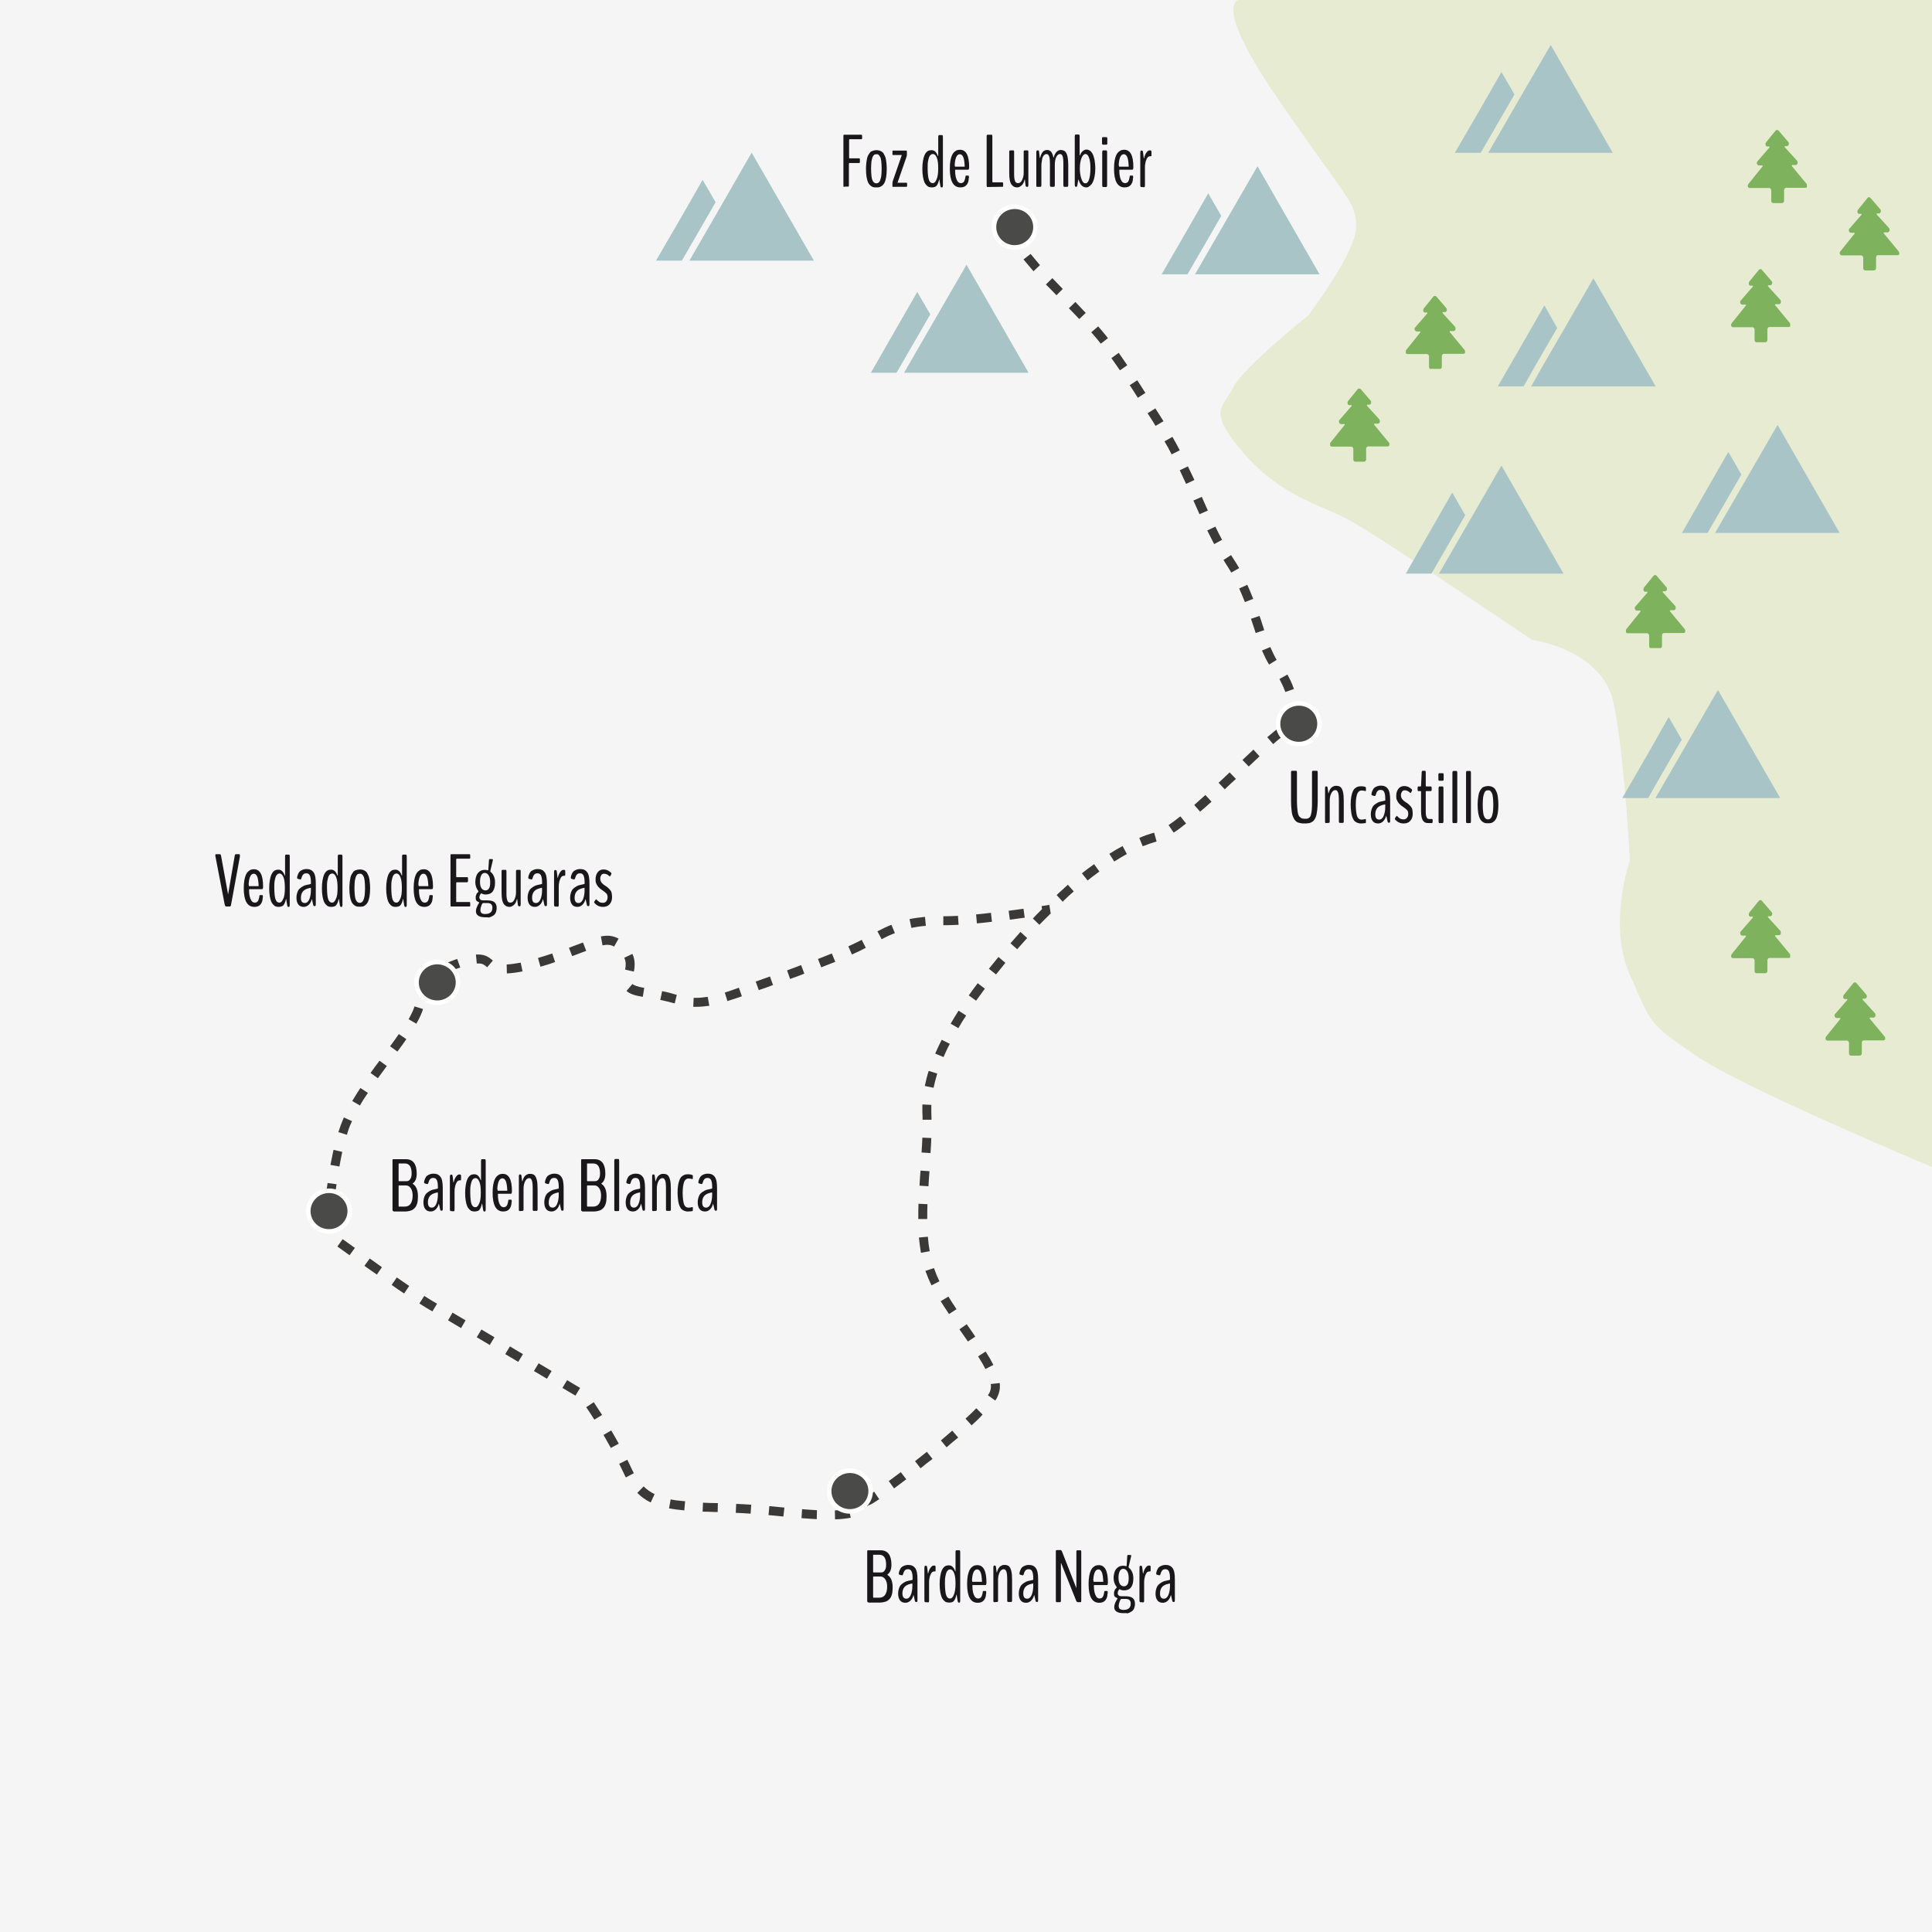 <svg enable-background="new 0 0 949.5 949.5" viewBox="0 0 949.5 949.5" xmlns="http://www.w3.org/2000/svg" xmlns:xlink="http://www.w3.org/1999/xlink"><rect x="0" y="0" width="949.5" height="949.5" fill="#808080" stroke="none"/><clipPath id="a"><path d="m0 0h949.5v949.5h-949.5z"/></clipPath><clipPath id="b"><path d="m203.6 471.7h22.6v22.2h-22.6z"/></clipPath><clipPath id="c"><path d="m627.1 344.5h22.6v22.2h-22.6z"/></clipPath><clipPath id="d"><path d="m487.4 100.5h22.6v22.2h-22.6z"/></clipPath><clipPath id="e"><path d="m150.4 584.1h22.6v22.2h-22.6z"/></clipPath><clipPath id="f"><path d="m406.5 721.7h22.6v22.2h-22.6z"/></clipPath><clipPath id="g"><path d="m428 130.2h77.6v53h-77.6z"/></clipPath><clipPath id="h"><path d="m322.4 75.1h77.6v53h-77.6z"/></clipPath><clipPath id="i"><path d="m570.9 81.8h77.6v53h-77.6z"/></clipPath><clipPath id="j"><path d="m715 22.2h77.6v53h-77.6z"/></clipPath><clipPath id="k"><path d="m690.9 228.9h77.6v53h-77.6z"/></clipPath><clipPath id="l"><path d="m797.3 339.2h77.6v53h-77.6z"/></clipPath><clipPath id="m"><path d="m826.6 208.9h77.6v53h-77.6z"/></clipPath><clipPath id="n"><path d="m736.1 136.9h77.6v53h-77.6z"/></clipPath><clipPath id="o"><path d="m850.7 132.3h29.1v35.9h-29.1z"/></clipPath><clipPath id="p"><path d="m653.7 191h29.1v35.9h-29.1z"/></clipPath><clipPath id="q"><path d="m690.9 145.4h29.1v35.9h-29.1z"/></clipPath><clipPath id="r"><path d="m799.1 282.6h29.1v35.9h-29.1z"/></clipPath><clipPath id="s"><path d="m850.7 442.4h29.1v35.9h-29.1z"/></clipPath><clipPath id="t"><path d="m897.3 482.8h29.1v35.9h-29.1z"/></clipPath><clipPath id="u"><path d="m904.1 97h29.1v35.9h-29.1z"/></clipPath><clipPath id="v"><path d="m858.9 63.9h29.1v35.9h-29.1z"/></clipPath><g clip-path="url(#a)"><path d="m0 0h861.5s84.5-14.5 98 0 38 67.5 7.5 77c-5 1.5-17.5 19.5-17.5 19.5v853h-949.5z" fill="#f5f5f5"/></g><path d="m609 0c2 0-16-2.5 19 48.5s38.5 50.5 38.5 63-23.5 43.5-23.5 43.5-32 25.5-37 35.5-13 11 5 32 37.5 25.5 51 32.5 91 59.5 91 59.5 34.5 4.5 40 31 8 77.5 8 77.5-11 31.5 0 56c11 25 9 23.5 32 39.5s116.5 55 116.5 55v-573.5z" fill="#a3c135" opacity=".18"/><path d="m410.4 746.7-.1-4.4c2.8-.1 5.1-.3 6.9-.7l.9 4.3c-2 .4-4.6.7-7.7.8zm-9-.1c-2.3-.1-4.8-.3-7.5-.5l.3-4.4c2.6.2 5.1.4 7.3.5zm-16.4-1.3-1.2-.1c-2.1-.2-4.1-.4-6.1-.6l.4-4.4c2 .2 4.1.4 6.2.6l1.2.1zm-16.1-1.4c-2.6-.2-5-.3-7.3-.4l.2-4.4c2.4.1 4.8.2 7.4.4zm-16.2-.8h-1.3c-2.1-.1-4.1-.2-6.1-.2l.2-4.4c1.9.1 3.9.2 6 .2h1.3zm-16.4-.8c-2.9-.3-5.4-.6-7.5-1l.8-4.4c2 .4 4.4.7 7.1.9zm90-2.1-3.5-2.7c.8-1 1.7-1.6 2.9-2 .3-.2 1.3-.7 3.9-2.4l2.5 3.7c-3 2-4.1 2.6-4.7 2.8l-.2.1c-.4 0-.6.2-.9.5zm-106.5-1.8c-2.5-1.2-4.6-2.7-6.6-4.7l3.1-3.2c1.6 1.6 3.4 2.8 5.4 3.8zm119.6-6.9-2.6-3.6c1.8-1.4 3.8-2.8 5.9-4.4l2.7 3.5c-2.1 1.6-4.1 3.1-6 4.5zm-131.8-5.4c-.4-.7-.8-1.4-1.1-2.2-.7-1.5-1.5-3-2.2-4.5l4-2c.7 1.5 1.5 3 2.2 4.6.3.7.7 1.4 1 2zm144.8-4.5-2.7-3.5c1.9-1.5 3.8-3 5.8-4.6l2.8 3.5c-2 1.5-4 3-5.9 4.6zm-152.2-10c-1.2-2.2-2.4-4.3-3.6-6.4l3.8-2.2c1.2 2.1 2.5 4.3 3.7 6.5zm165-.3-2.8-3.4c1.9-1.6 3.8-3.2 5.6-4.8l2.9 3.4c-1.9 1.5-3.8 3.1-5.7 4.8zm12.3-10.8-3-3.3c2-1.8 3.8-3.5 5.3-5.1l3.1 3.1c-1.5 1.7-3.3 3.4-5.4 5.3zm-185.4-2.8c-1.3-2.1-2.7-4.2-4-6.1l3.7-2.5c1.3 2 2.7 4.1 4.1 6.3zm197-9.4-3.6-2.6c.6-.8.9-1.4 1-1.7.3-.8.5-1.7.5-2.7 0-.3 0-.7-.1-1.1l4.4-.5c.1.5.1 1.1.1 1.6 0 1.6-.3 3.1-.9 4.4-.3.9-.7 1.7-1.4 2.6zm-206.3-2.4-6.4-3.8 2.3-3.8 6.4 3.8zm-14-8.3-6.4-3.8 2.3-3.8 6.4 3.8zm215.5-4.8c-.9-1.8-2.1-3.8-3.6-6.2l3.7-2.4c1.6 2.5 2.8 4.6 3.8 6.6zm-229.6-3.5-6.4-3.8 2.3-3.8 6.4 3.8zm-14-8.3-6.4-3.8 2.3-3.8 6.4 3.8zm235-1.7c-.8-1.1-1.5-2.2-2.3-3.3l-1.9-2.7 3.6-2.5 1.9 2.7c.8 1.1 1.6 2.3 2.3 3.4zm-249.1-6.6c-2.3-1.4-4.5-2.6-6.4-3.8l2.2-3.8c1.9 1.1 4.1 2.4 6.4 3.8zm239.8-6.9c-1.5-2.2-2.8-4.3-4.1-6.3l3.8-2.3c1.2 2 2.5 4 4 6.2zm-253.9-1.3c-1.8-1-3.9-2.3-6.4-3.9l2.4-3.7c2.5 1.6 4.5 2.8 6.1 3.7l.2.1zm-13.9-8.8c-2-1.3-4-2.7-6.1-4.2l2.5-3.7c2.1 1.4 4.1 2.8 6.1 4.2zm259.2-4c-1.1-2.2-2.1-4.6-3-7.1l4.2-1.4c.8 2.3 1.7 4.5 2.7 6.5zm-272.6-5.3c-2.1-1.4-4.1-2.9-6.1-4.3l2.6-3.6c2 1.4 4 2.8 6 4.3zm-13.4-9.5c-2.2-1.6-4.3-3.1-6-4.3l2.6-3.6c1.8 1.3 3.8 2.7 6 4.3zm280.8-1.2c-.4-2.4-.7-4.9-1-7.5l4.4-.4c.2 2.5.5 4.9.9 7.1zm-289.8-10.3-4.4-.3c.1-1.3.3-3.9.7-7.4l4.4.4c-.4 3.5-.6 6.1-.7 7.3zm288.5-6.3v-1c0-2 0-4.1.1-6.5l4.4.2c-.1 2.3-.1 4.3-.1 6.3v1zm-286.9-9.8-4.4-.5c.3-2.5.6-5 1-7.4l4.4.6c-.4 2.3-.7 4.8-1 7.3zm291.9-6.3-4.4-.3c.1-2.5.3-4.9.5-7.4l4.4.3c-.2 2.5-.4 4.9-.5 7.4zm-289.5-9.7-4.4-.8c.5-2.6 1-5.1 1.5-7.4l4.3 1c-.5 2.2-.9 4.6-1.4 7.2zm290.5-6.6-4.4-.3c.2-2.7.3-5.1.4-7.3l4.4.2c-.1 2.3-.2 4.7-.4 7.4zm-286.8-9-4.2-1.3c.7-2.3 1.5-4.4 2.3-6.3.1-.3.3-.6.4-.9l4 1.8c-.1.3-.3.6-.4.9-.8 1.6-1.5 3.6-2.1 5.8zm282.9-7.4c0-1.3 0-2.5-.1-3.8 0-.5 0-1 0-1.5 0-.7 0-1.4 0-2.2l4.4.2v2 1.4c0 1.3.1 2.6.1 3.9zm-276.5-7-3.8-2.2c1.2-2 2.5-4.1 4-6.4l3.7 2.4c-1.5 2.2-2.8 4.2-3.9 6.2zm281.9-8.7-4.3-.9c.5-2.4 1.1-4.9 1.9-7.4l4.2 1.3c-.7 2.4-1.3 4.7-1.8 7zm-273.1-4.7-3.6-2.6c1.4-2 2.9-4 4.4-6l3.6 2.6c-1.5 2-2.9 4-4.4 6zm278-10.4-4.1-1.7c1-2.2 2-4.5 3.2-6.8l4 2c-1.2 2.2-2.2 4.4-3.1 6.5zm-268.4-2.7-3.6-2.6c1.7-2.3 3.1-4.2 4.3-6l3.7 2.5c-1.2 1.8-2.6 3.7-4.4 6.1zm275.7-11.5-3.8-2.2c1.2-2.1 2.5-4.2 3.9-6.4l3.7 2.4c-1.4 2.1-2.7 4.2-3.8 6.2zm-266.4-2.2-3.8-2.2c.3-.5.6-1 .8-1.5.9-1.6 1.6-3.2 2.1-4.8l4.2 1.3c-.6 1.9-1.4 3.7-2.4 5.6-.3.5-.6 1.1-.9 1.6zm137.6-8.3c-.5 0-1 0-1.5 0l.2-4.4h1.3c1.7 0 3.5-.2 5.6-.5l.8 4.4c-2.3.3-4.4.5-6.4.5zm-10.6-1.7-.6-.1c-1.9-.5-4-1.1-6.5-1.6l.9-4.3c2.6.5 4.8 1.1 6.7 1.7l.5.1zm25.9-1.1-1.3-4.2c1.7-.5 3.6-1.2 5.6-1.9l1.3-.5 1.5 4.2-1.3.5c-2.1.7-4.1 1.3-5.8 1.9zm122.2-.2-3.6-2.6c1.4-2 2.9-4 4.4-6l3.5 2.7c-1.4 2-2.9 4-4.3 5.9zm-163.8-1.9c-3.9-.6-6.5-1.5-8-2.9l2.9-3.4c.6.5 2.1 1.3 5.8 1.9zm-106.5-3-4.4-.7c.4-2.3 1.2-4.9 4.4-7.5l2.8 3.5c-1.9 1.5-2.4 2.9-2.8 4.7zm163.5-.3-1.5-4.2c2.3-.8 4.7-1.7 7-2.5l1.5 4.2c-2.3.9-4.6 1.7-7 2.5zm15.4-5.5-1.5-4.2c2.4-.9 4.7-1.7 6.9-2.6l1.6 4.2c-2.3.9-4.6 1.8-7 2.6zm101.2-2.2-3.5-2.8c1.5-1.9 3.1-3.8 4.7-5.8l3.4 2.9c-1.6 2-3.1 3.9-4.6 5.7zm-240.4-.5-.1-4.4c1.9-.1 4.2-.4 6.9-.9l.9 4.3c-3 .6-5.5.9-7.7 1zm-29.6-.3-1.8-4.1c1.6-.7 3.5-1.4 5.5-2.2.5-.2 1-.4 1.5-.5l1.5 4.2c-.5.2-1 .3-1.5.5-1.9.8-3.7 1.5-5.2 2.1zm92-.6-4.3-1c.2-.9.3-1.7.3-2.5 0-1.2-.2-2.2-.7-3.3l4-1.9c.8 1.7 1.1 3.4 1.1 5.2 0 1.1-.1 2.2-.4 3.5zm92.1-2.1-1.6-4.1c2.4-.9 4.7-1.9 6.8-2.7l1.7 4.1c-2.2.8-4.5 1.8-6.9 2.7zm-164.2 0-.3-.3c-1.2-1-2-1.6-3.9-1.6-.3 0-.5 0-.9 0l-.4-4.4h1.2c3.6 0 5.3 1.5 6.8 2.7l.3.3zm26.2-.3-1.2-4.3c2.4-.7 4.6-1.4 7-2.2l1.4 4.2c-2.4.9-4.8 1.6-7.2 2.3zm15.6-5.2-1.6-4.1c1.6-.6 3.1-1.2 4.5-1.7l2.4-.9 1.6 4.1c-.8.3-1.6.6-2.4.9-1.4.5-2.9 1.1-4.5 1.7zm137.5-.8-1.8-4c2.4-1.1 4.6-2.2 6.6-3.2l2 3.9c-2.1 1.1-4.3 2.2-6.8 3.3zm81.2-2.6-3.3-2.9c1.7-1.9 3.3-3.8 4.9-5.6l3.3 3c-1.6 1.8-3.2 3.6-4.9 5.5zm-198.1-1.3c-1.6-.9-3.3-1.1-5.7-.6l-.8-4.4c3.5-.7 6.1-.3 8.7 1.1zm131.5-3.6-2.1-3.9c2.5-1.3 4.8-2.4 6.9-3.2l1.7 4.1c-2 .7-4.1 1.7-6.5 3zm14.6-5.6-.9-4.3c2.3-.5 4.8-.8 7.6-1.1l.4 4.4c-2.7.2-5 .6-7.1 1zm15.7-1.3v-4.4h.9c1.8 0 3.9-.1 6.3-.2l.3 4.4c-2.5.1-4.7.2-6.6.2zm47.2-.2-3.2-3.1c1.5-1.6 3-3.1 4.5-4.6l-.2-1.5c2.4-.4 3.8-.6 3.8-.6l.7 4.4s-.2 0-.5.1l.1.1c-1.8 1.7-3.5 3.5-5.2 5.2zm-30.7-.7-.4-4.4c2.4-.2 4.9-.5 7.3-.8l.5 4.4c-2.5.3-5 .6-7.4.8zm16.2-1.8-.6-4.4c2.6-.3 5.1-.7 7.3-1l.6 4.4c-2.2.3-4.7.6-7.3 1zm26-8.8-3-3.3.7-.7c1.5-1.4 3.2-2.9 4.8-4.4l2.9 3.3c-1.6 1.4-3.2 2.8-4.7 4.3zm12.2-10.5-2.8-3.5c2-1.6 4-3.1 6-4.5l2.6 3.6c-1.9 1.4-3.9 2.9-5.8 4.4zm13.1-9.3-2.4-3.8c2.2-1.4 4.4-2.7 6.5-3.8l2.1 3.9c-2 1.1-4.1 2.4-6.2 3.7zm14-7.5-1.7-4.1c2.5-1.1 4.8-1.9 7.1-2.5l.2-.1 1.2 4.3-.2.1c-2.1.6-4.3 1.4-6.6 2.3zm15.2-6.7-2.5-3.7c1.7-1.2 3.7-2.6 5.8-4.3l2.8 3.5c-2.2 1.8-4.2 3.3-6.1 4.5zm13-10.3-2.9-3.3c1.7-1.5 3.5-3.1 5.5-4.9l3 3.3c-2 1.8-3.8 3.4-5.6 4.9zm12.1-11-3-3.2c1.8-1.7 3.6-3.4 5.4-5.1l3.1 3.2c-1.9 1.7-3.7 3.4-5.5 5.1zm11.8-11.2-3.1-3.2c1.9-1.8 3.7-3.5 5.4-5.1l3 3.3c-1.6 1.5-3.4 3.2-5.3 5zm12-11-2.9-3.4c2.2-1.9 4.2-3.5 5.9-4.8l2.7 3.6c-1.7 1.2-3.6 2.7-5.7 4.6zm9.6-10.3c-.1-.8-.4-3.5-1.2-7.1l4.3-1c.8 3.7 1.1 6.5 1.3 7.6zm-3.6-15.3c-.9-2.4-1.9-4.5-2.9-6.4l3.9-2.2c1.2 2.1 2.3 4.5 3.2 7.1zm-8-13.5c-1.2-1.9-2.3-4.2-3.5-6.9l4.1-1.7c1.1 2.5 2.1 4.6 3.1 6.3zm-6.6-15.5c-.3-1-.7-2.1-1-3.1-.4-1.3-.9-2.6-1.3-3.9l4.2-1.4c.5 1.3.9 2.6 1.3 3.9.4 1.1.7 2.1 1 3.1zm-5.3-15.2c-.9-2.4-1.9-4.6-2.8-6.7l4-1.8c1 2.2 1.9 4.5 2.9 6.9zm-6.7-14.5c-.9-1.6-1.9-3.2-2.9-4.7-.3-.5-.6-1-.9-1.5l3.7-2.4c.3.5.6.9.9 1.4 1.1 1.6 2.1 3.3 3.1 5zm-8.4-14c-1.1-2.1-2.2-4.3-3.4-6.7l4-1.9c1.1 2.3 2.2 4.5 3.3 6.5zm-7.2-14.7c-.8-1.8-1.6-3.6-2.4-5.4l-.6-1.3 4.1-1.8.6 1.3c.8 1.8 1.6 3.6 2.4 5.4zm-6.6-14.9c-1.1-2.4-2.1-4.6-3.1-6.7l4-1.9c1 2.1 2.1 4.3 3.2 6.7zm-7.1-14.5c-1.1-2.2-2.3-4.4-3.5-6.4l3.9-2.2c1.2 2.1 2.4 4.3 3.6 6.6zm-7.9-14c-1-1.7-2.1-3.4-3.2-5.1l-.7-1.1 3.8-2.4.7 1.1c1.1 1.7 2.2 3.5 3.3 5.2zm-8.7-13.8c-1.4-2.2-2.7-4.3-4-6.2l3.7-2.4c1.3 1.9 2.6 4 4 6.2zm-8.8-13.5c-1.5-2.2-2.9-4.2-4.2-6l3.6-2.6c1.3 1.9 2.7 3.9 4.2 6.1zm-9.4-13.1c-1.5-1.9-3-3.7-4.7-5.6l3.4-2.9c1.7 2 3.3 3.8 4.8 5.8zm-10.6-12.1c-1.6-1.7-3.2-3.4-5.1-5.3l3.2-3.1c1.8 1.9 3.5 3.7 5.1 5.4zm-11.2-11.7c-1.8-1.9-3.5-3.6-5.2-5.3l3.2-3.1c1.6 1.7 3.3 3.4 5.1 5.3zm-11.3-11.8c-1.9-2.2-3.5-4.1-4.9-5.8l3.5-2.7c1.3 1.6 2.8 3.4 4.6 5.5zm-9.8-13.8c-1.2-2.7-1.8-5.4-1.8-8.1h4.4c0 2 .5 4.1 1.4 6.3z" fill="#3a3938"/><g clip-path="url(#b)"><path d="m225.1 482.8c0 5.5-4.6 10-10.2 10s-10.2-4.4-10.2-10c0-5.5 4.6-10 10.2-10s10.2 4.5 10.2 10" fill="#4a4a49" stroke="#fff" stroke-miterlimit="10" stroke-width="2.247"/></g><g clip-path="url(#c)"><path d="m648.5 355.7c0 5.5-4.6 10-10.2 10s-10.2-4.4-10.2-10c0-5.5 4.6-10 10.2-10 5.7-.1 10.2 4.5 10.2 10" fill="#4a4a49" stroke="#fff" stroke-miterlimit="10" stroke-width="2.247"/></g><g clip-path="url(#d)"><path d="m508.9 111.6c0 5.5-4.6 10-10.2 10s-10.2-4.4-10.2-10 4.6-10 10.2-10 10.2 4.5 10.2 10" fill="#4a4a49" stroke="#fff" stroke-miterlimit="10" stroke-width="2.247"/></g><g clip-path="url(#e)"><path d="m171.9 595.2c0 5.5-4.6 10-10.2 10s-10.2-4.4-10.2-10c0-5.5 4.6-10 10.2-10s10.2 4.5 10.2 10" fill="#4a4a49" stroke="#fff" stroke-miterlimit="10" stroke-width="2.247"/></g><g clip-path="url(#f)"><path d="m427.9 732.8c0 5.5-4.6 10-10.2 10s-10.2-4.4-10.2-10c0-5.5 4.6-10 10.2-10 5.7 0 10.2 4.5 10.2 10" fill="#4a4a49" stroke="#fff" stroke-miterlimit="10" stroke-width="2.247"/></g><g enable-background="new" fill="#1a171b"><path d="m414.9 91.9c-.1 0-.2 0-.2 0-.1 0-.1-.1-.1-.2s-.1-.3-.1-.5v-24.3c0-.3 0-.5.1-.6s.2-.1.3-.1h8.4.2s.1.1.1.2.1.2.1.4v1c0 .2 0 .4-.1.4 0 .1-.1.2-.1.2s-.1 0-.2 0h-5.8c-.1 0-.2.2-.2.5v8.6c0 .2 0 .3.1.3h4.8c.2 0 .3 0 .3.1.1.1.1.2.1.5v1.1c0 .2 0 .4-.1.4 0 .1-.1.2-.1.2s-.1 0-.2 0h-4.8s-.1 0-.1.1-.1.2-.1.3v10.5c0 .3 0 .5-.1.6s-.2.1-.3.1h-1.9z"/><path d="m432.1 92c-.4.1-.9.1-1.4.1s-1 0-1.4-.1-.9-.3-1.4-.7-.9-.9-1.2-1.5-.6-1.5-.8-2.7-.3-2.6-.3-4.2c0-1.2.1-2.2.2-3.1s.3-1.7.4-2.3c.2-.6.4-1.2.7-1.6.3-.5.6-.8.8-1.1.3-.3.6-.5 1-.6s.7-.2 1-.3c.3 0 .6-.1 1-.1s.7 0 1 .1c.3 0 .6.1 1 .3.4.1.7.4 1 .6s.6.6.8 1.1c.3.5.5 1 .7 1.6s.3 1.4.4 2.3.2 2 .2 3.1c0 1.6-.1 3-.3 4.2s-.5 2.1-.8 2.7-.7 1.1-1.2 1.5c-.5.3-1 .6-1.4.7zm-1.4-1.9c.4 0 .7-.1 1-.3s.5-.5.8-1c.2-.5.4-1.2.6-2.2.1-1 .2-2.2.2-3.7s-.1-2.8-.2-3.7c-.1-1-.3-1.7-.6-2.2s-.5-.8-.8-1-.6-.2-1-.2-.7.1-1 .2c-.3.2-.5.5-.8 1-.2.5-.4 1.2-.6 2.2-.1 1-.2 2.2-.2 3.7s.1 2.7.2 3.7.3 1.7.6 2.2c.2.5.5.8.8 1 .2.2.6.3 1 .3z"/><path d="m438.9 91.9c-.2 0-.3-.1-.3-.4v-1.5c0-.3.1-.7.2-1.1l4.4-12.7h-4.4c-.1 0-.2-.1-.2-.4v-1.4c0-.3.1-.4.2-.4h6.6c.1 0 .1 0 .2.1s.1.2.1.3v1.7c0 .3-.1.7-.2 1l-4.4 12.7h4.5c.1 0 .2.1.2.4v1.2c0 .3-.1.4-.2.4h-6.7z"/><path d="m457.9 92.1c-.5 0-.9-.1-1.3-.2s-.8-.4-1.2-.8-.8-.9-1.1-1.6-.5-1.5-.7-2.6-.3-2.4-.3-3.9.1-2.8.3-3.9.4-2 .7-2.7.6-1.2 1-1.6.8-.7 1.2-.8.8-.2 1.3-.2c1.4 0 2.4.9 3.1 2.8 0 0 .1.1.1.2 0 0 .1-.1.1-.2v-9.1c0-.7.1-1.1.4-1.1h1.5c.3 0 .4.4.4 1.1v23.4c0 .8-.1 1.2-.4 1.2h-.4c-.2 0-.4-.3-.5-1-.2-1.2-.3-2.1-.4-2.6 0-.2 0-.3-.1-.3 0 .1-.1.1-.1.2-.3 1.5-.8 2.5-1.4 3.1-.4.3-1.2.6-2.2.6zm3.2-9.3c0-2.3-.2-4.1-.7-5.3s-1.1-1.8-1.9-1.8c-.4 0-.7.1-1 .3s-.5.5-.8 1c-.2.5-.4 1.2-.6 2.2s-.2 2.1-.2 3.6c0 1.4.1 2.6.2 3.6s.3 1.7.5 2.2.5.9.8 1.1.6.3 1 .3c.8 0 1.4-.6 1.9-1.9.5-1.1.8-2.9.8-5.3z"/><path d="m476.1 87.5c0 1.3-.3 2.4-1 3.3s-1.7 1.3-3.1 1.3c-3.5 0-5.2-3.1-5.2-9.2 0-1.5.1-2.8.3-4 .2-1.1.5-2 .8-2.7.3-.6.7-1.2 1.2-1.6s.9-.7 1.3-.8.9-.2 1.4-.2c3 0 4.5 2.8 4.5 8.5 0 .9-.2 1.3-.5 1.3h-6.3c-.1 0-.1.1-.1.4 0 1.2.1 2.2.3 3.1s.5 1.6.9 2.2 1 .9 1.6.9c.4 0 .8-.1 1.1-.3s.5-.5.7-.9c.1-.4.2-.7.3-1s.1-.6.2-1.1c0-.2.1-.4.2-.4h1.2c.2 0 .3.2.3.7v.5zm-6.7-5.6h4.7s0-.1 0-.3c-.1-2-.3-3.5-.7-4.4s-.9-1.4-1.7-1.4c-1.4 0-2.3 1.7-2.5 5.2.1.6.1.9.2.9z"/><path d="m485.3 91.9c-.1 0-.2 0-.2 0-.1 0-.1-.1-.1-.2s-.1-.3-.1-.6v-24c0-.3 0-.6.1-.7s.2-.2.3-.2h2 .2c.1 0 .1.1.1.2s.1.3.1.6v22.2c0 .2.1.4.2.4h4.7.2s.1.1.1.2.1.2.1.4v1c0 .3 0 .4-.1.5s-.2.1-.3.1z"/><path d="m500 92.1c-.6 0-1.1-.1-1.6-.3-.4-.2-.8-.5-1.2-1s-.7-1.2-.9-2.1-.3-2.1-.3-3.5v-10.4c0-.4 0-.6.1-.7s.2-.2.3-.2h1.6c.2 0 .3.1.3.2.1.1.1.4.1.7v11c0 1.5.2 2.6.5 3.3s.8.9 1.5.9c.8 0 1.4-.5 1.9-1.5s.8-2.2.8-3.4v-10.3c0-.4 0-.6.1-.7s.2-.2.3-.2h1.5c.2 0 .3.1.3.2.1.1.1.4.1.7v15.9c0 .7-.1 1.1-.4 1.1h-.4c-.2 0-.3-.1-.4-.2s-.2-.4-.2-.7l-.3-2.5c0-.2-.1-.2-.1-.2s-.1.1-.1.2c-.3 1.3-.8 2.2-1.4 2.7s-1.3 1-2.1 1z"/><path d="m509.7 91.9c-.3 0-.4-.4-.4-1.1v-15.6c0-.8.1-1.3.4-1.3h.5c.3 0 .5.3.5 1l.3 2.6c0 .2.1.2.1.2s.1-.1.1-.2c.6-2.5 1.7-3.8 3.4-3.8.8 0 1.4.3 1.9.8s.9 1.5 1.2 2.8c0 .1.1.1.1.1s.1 0 .1-.1c.3-1.2.8-2.1 1.4-2.7s1.3-.9 2-.9c.5 0 .8.1 1.2.2.3.1.7.3 1 .6s.6.7.8 1.3c.2.5.4 1.3.5 2.1.1.9.2 1.9.2 3.1v9.7c0 .7-.1 1.1-.4 1.1h-1.6c-.3 0-.4-.4-.4-1.1v-10.2c0-1.8-.1-3.1-.4-3.8s-.7-1-1.3-1c-.7 0-1.3.5-1.8 1.5s-.7 2.3-.7 4v9.5c0 .7-.1 1.1-.4 1.1h-1.6c-.3 0-.4-.4-.4-1.1v-10c0-1.9-.1-3.2-.4-3.9s-.7-1.1-1.3-1.1c-.5 0-1 .3-1.4.8s-.7 1.2-.8 2.1-.3 1.7-.3 2.7v9.4c0 .7-.1 1.1-.4 1.1h-1.7v.1z"/><path d="m533.9 92.1c-1.8 0-3.1-1.3-3.8-3.8 0-.1 0-.1-.1-.1 0 0-.1.3-.2.9s-.2 1.2-.3 1.8-.3.9-.5.9h-.4c-.2 0-.4-.4-.4-1.1v-23.3c0-.8.1-1.3.4-1.3h1.6c.1 0 .2.1.3.3s.1.5.1.9v8.9c0 .2 0 .2.1.2l.1-.1c.3-.9.8-1.6 1.4-2.1s1.2-.7 1.8-.7 1.1.2 1.6.5.9.8 1.3 1.5.7 1.6 1 2.9c.2 1.2.4 2.7.4 4.4 0 1.3-.1 2.5-.3 3.6s-.4 1.9-.7 2.6-.6 1.3-1 1.7-.8.8-1.2 1c-.4.3-.8.4-1.2.4zm-2.4-4.1c.5 1.4 1.1 2.1 1.9 2.1s1.4-.6 1.8-1.8.7-3 .7-5.5c0-2.3-.2-4.1-.7-5.3-.4-1.2-1-1.8-1.8-1.8-.7 0-1.4.7-1.9 2s-.8 3-.8 5.1.3 3.8.8 5.2z"/><path d="m542 71.1c-.1 0-.2-.1-.3-.2s-.1-.4-.1-.7v-1.9c0-.4 0-.6.1-.7s.2-.2.3-.2h1.8c.3 0 .4.3.4.9v1.9c0 .4 0 .6-.1.7s-.2.2-.3.2zm.1 20.8c-.3 0-.4-.4-.4-1.1v-15.8c0-.7.1-1.1.4-1.1h1.6c.3 0 .4.4.4 1.1v15.8c0 .7-.1 1.1-.4 1.1z"/><path d="m556.8 87.5c0 1.3-.3 2.4-1 3.3s-1.7 1.3-3.1 1.3c-3.5 0-5.2-3.1-5.2-9.2 0-1.5.1-2.8.3-4 .2-1.1.5-2 .8-2.7.3-.6.7-1.2 1.2-1.6s.9-.7 1.3-.8.9-.2 1.4-.2c3 0 4.5 2.8 4.5 8.5 0 .9-.2 1.3-.5 1.3h-6.3c-.1 0-.1.1-.1.4 0 1.2.1 2.2.3 3.1s.5 1.6.9 2.2 1 .9 1.6.9c.4 0 .8-.1 1.1-.3s.5-.5.7-.9c.1-.4.2-.7.3-1s.1-.6.2-1.1c0-.2.1-.4.2-.4h1.2c.2 0 .3.2.3.7v.5zm-6.8-5.6h4.7s0-.1 0-.3c-.1-2-.3-3.5-.7-4.4s-.9-1.4-1.7-1.4c-1.4 0-2.3 1.7-2.5 5.2.1.6.2.9.2.9z"/><path d="m560.8 91.9c-.3 0-.4-.4-.4-1.1v-15.4c0-.9.1-1.4.4-1.4h.5c.1 0 .2.1.3.2s.1.5.2.9l.3 2.5c0 .2.1.3.1.3s.1-.1.1-.3c.3-1.2.7-2.1 1.2-2.7.5-.7 1-1 1.5-1h.3c.2 0 .4.1.5.2s.1.4.1.7v1.3c0 .3 0 .5-.1.6 0 .1-.1.1-.3.1-.4 0-.7 0-.8.1-.4.1-.8.5-1.1 1.1s-.6 1.4-.7 2.2c-.2.8-.2 1.6-.2 2.3v8.4c0 .8-.1 1.1-.4 1.1z"/></g><g enable-background="new" fill="#1a171b"><path d="m641.1 404.7c-.6 0-1.2 0-1.6-.1-.5-.1-.9-.2-1.4-.3-.5-.2-.9-.4-1.2-.7s-.7-.7-1-1.3-.6-1.2-.8-1.9-.3-1.7-.4-2.7c-.1-1.1-.2-2.3-.2-3.7v-14.3c0-.4 0-.6.1-.7s.2-.2.3-.2h2 .2s.1.1.2.2c0 .1.1.3.1.6v14.2c0 1.5.1 2.8.2 3.8s.2 1.9.4 2.5.4 1.1.8 1.4.7.6 1 .7c.4.1.8.2 1.4.2s1 0 1.4-.1.7-.3 1-.6.6-.8.7-1.4c.2-.6.3-1.5.4-2.5s.1-2.3.1-3.9v-14.2c0-.4 0-.6.1-.7s.2-.2.3-.2h2c.2 0 .3.1.3.2s.1.3.1.7v14.3c0 1.4-.1 2.6-.2 3.7s-.3 2-.4 2.7c-.2.8-.4 1.4-.7 1.9s-.6 1-1 1.3-.7.5-1.2.7-.9.3-1.4.3c-.4.1-.9.1-1.6.1z"/><path d="m651.6 404.5c-.3 0-.4-.3-.4-.9v-16c0-.7.1-1.1.4-1.1h.3c.2 0 .3.1.4.2s.2.3.2.7l.3 2.3c0 .1.1.2.1.2s.1-.1.1-.2c.2-.7.4-1.3.7-1.8s.6-.8 1-1.1c.4-.2.7-.4 1-.5s.7-.1 1.1-.1c.8 0 1.5.2 2 .6s.9 1.2 1.2 2.3.4 2.6.4 4.5v9.9c0 .4 0 .6-.1.7s-.2.2-.3.2h-1.6c-.1 0-.2-.1-.3-.2s-.1-.4-.1-.7v-10.2c0-1.7-.1-3-.4-3.8s-.7-1.2-1.3-1.2c-.8 0-1.5.5-2 1.5s-.8 2.2-.8 3.7v10c0 .4 0 .6-.1.7s-.2.2-.3.2z"/><path d="m669 404.7c-.5 0-.8 0-1.1-.1s-.7-.2-1-.3c-.4-.2-.7-.4-1-.6-.3-.3-.6-.6-.8-1.1-.3-.5-.5-1-.7-1.7-.2-.6-.3-1.4-.4-2.3s-.2-2-.2-3.1c0-1.5.1-2.9.3-4s.5-2 .8-2.7c.3-.6.7-1.2 1.2-1.5.5-.4.9-.6 1.3-.7s.9-.2 1.5-.2c.8 0 1.5.1 2.2.4 0 0 .1 0 .1.1s.1.1.1.1v1.5c0 .1 0 .1-.1.2 0 .1-.1.1-.1.1-.7-.2-1.2-.3-1.7-.3-.4 0-.7 0-.9.1s-.5.2-.8.5-.5.6-.7 1.1-.3 1.2-.5 2.1c-.1.9-.2 2-.2 3.3s.1 2.4.2 3.3.3 1.6.4 2.1c.2.5.4.9.7 1.2s.6.4.8.5c.3.1.6.1 1 .1.5 0 1-.1 1.7-.3l.1.1c.1.1.1.1.1.2v1.4s0 .1-.1.2-.1.1-.1.1c-.7.1-1.3.2-2.1.2z"/><path d="m677.3 404.7c-1.2 0-2.1-.4-2.7-1.2s-.9-1.9-.9-3.3c0-1 .2-2 .5-2.8s.7-1.4 1.2-1.8 1-.8 1.6-1.1 1.1-.5 1.7-.6c.5-.1 1-.2 1.4-.3s.7-.2.7-.2v-1c0-1.4-.2-2.4-.5-3.1s-.9-1.1-1.7-1.1c-.7 0-1.3.2-1.6.6-.4.4-.7 1.1-.9 1.9-.1.2-.1.3-.2.4s-.2.1-.3.1c-.2 0-.5-.1-.9-.2s-.6-.2-.6-.3c-.1-.1-.1-.4 0-1 .2-.8.5-1.4.8-1.9s.8-.9 1.5-1.2c.6-.3 1.4-.5 2.3-.5 1.5 0 2.6.5 3.4 1.6s1.1 2.9 1.1 5.5v10.2c0 .6-.1.9-.4.9h-.4c-.2 0-.4-.2-.5-.7-.3-1.5-.5-2.3-.6-2.6v-.1s0 0-.1 0v.1c-.3 1.2-.8 2-1.4 2.6s-1.4 1.1-2.5 1.1zm.5-1.9c.9 0 1.7-.6 2.2-1.8s.8-2.7.8-4.5c0-.8 0-1.2-.1-1.2 0 0-.1 0-.4.1s-.4.1-.4.1c-1.4.3-2.5.9-3.1 1.7s-.9 1.8-.9 3c0 1.7.6 2.6 1.9 2.6z"/><path d="m694.3 399.9c0 1.5-.4 2.6-1.2 3.5s-1.9 1.3-3.3 1.3c-1.7 0-3.1-.7-4.3-2.1v-.1c0-.2.1-.5.4-.9s.5-.6.6-.6h.1c.5.6 1 1 1.5 1.3s1 .4 1.7.4c.8 0 1.3-.3 1.7-.8s.6-1.2.6-2c0-.7-.2-1.4-.6-1.8s-1.1-1-2-1.6c-.6-.4-1-.7-1.3-1s-.7-.6-1-1.1c-.3-.4-.6-.9-.8-1.5-.2-.5-.2-1.2-.2-1.9 0-1.4.4-2.5 1.1-3.4s1.7-1.3 2.9-1.3c1.4 0 2.6.6 3.7 1.7 0 0 .1.1.1.2 0 .2-.1.5-.3.9s-.4.6-.5.6c0 0 0 0-.1 0-.8-.8-1.7-1.3-2.7-1.3-.6 0-1.1.2-1.4.7s-.5 1-.5 1.7.2 1.4.6 1.9.9 1 1.7 1.5c.6.3 1 .7 1.4 1s.7.7 1.1 1.1c.4.5.7 1 .8 1.6s.2 1.3.2 2z"/><path d="m702.1 404.5c-.4 0-.8 0-1.2-.1-.3-.1-.7-.2-1-.5-.3-.2-.6-.6-.8-1s-.4-1-.5-1.6c-.1-.7-.2-1.5-.2-2.4v-9.8c0-.2-.1-.3-.2-.3h-1.1c-.3 0-.4-.3-.4-.8v-.7c0-.5.1-.8.4-.8h1.1c.1 0 .2-.2.2-.5l.3-6.3c0-.6.2-.9.4-.9h1.2c.1 0 .2.1.3.2s.1.4.1.7v6.3c0 .3.1.5.2.5h2.3c.1 0 .2.1.3.2s.1.3.1.6v.7c0 .3 0 .5-.1.6s-.2.2-.3.2h-2.3c-.1 0-.1 0-.2.1v.3 9.8c0 1 .1 1.8.3 2.3s.4.9.6 1 .5.2.8.2h1.2c.3 0 .5.2.5.5v.9c0 .4-.2.6-.5.6z"/><path d="m707.3 383.7c-.1 0-.2-.1-.3-.2s-.1-.4-.1-.7v-1.9c0-.4 0-.6.1-.7s.2-.2.3-.2h1.8c.3 0 .4.3.4.9v1.9c0 .4 0 .6-.1.7s-.2.2-.3.2zm.1 20.8c-.3 0-.4-.4-.4-1.1v-15.8c0-.7.1-1.1.4-1.1h1.6c.3 0 .4.4.4 1.1v15.8c0 .7-.1 1.1-.4 1.1z"/><path d="m714.2 404.5c-.3 0-.4-.3-.4-1v-23.5c0-.7.1-1.1.4-1.1h1.6c.3 0 .4.4.4 1.1v23.5c0 .7-.1 1-.4 1z"/><path d="m720.9 404.5c-.3 0-.4-.3-.4-1v-23.5c0-.7.1-1.1.4-1.1h1.6c.3 0 .4.4.4 1.1v23.5c0 .7-.1 1-.4 1z"/><path d="m732.7 404.5c-.4.1-.9.1-1.4.1s-1 0-1.4-.1-.9-.3-1.4-.7-.9-.9-1.2-1.5-.6-1.5-.8-2.7-.3-2.6-.3-4.2c0-1.2.1-2.2.2-3.1s.3-1.7.4-2.3c.2-.6.4-1.2.7-1.6.3-.5.6-.8.8-1.1.3-.3.6-.5 1-.6s.7-.2 1-.3c.3 0 .6-.1 1-.1s.7 0 1 .1c.3 0 .6.1 1 .3.4.1.7.4 1 .6s.6.6.8 1.1c.3.5.5 1 .7 1.6s.3 1.4.4 2.3.2 2 .2 3.1c0 1.6-.1 3-.3 4.2s-.5 2.1-.8 2.7-.7 1.1-1.2 1.5-.9.6-1.4.7zm-1.4-1.8c.4 0 .7-.1 1-.3s.5-.5.8-1c.2-.5.4-1.2.6-2.2.1-1 .2-2.2.2-3.7s-.1-2.8-.2-3.7c-.1-1-.3-1.7-.6-2.2s-.5-.8-.8-1-.6-.2-1-.2-.7.1-1 .2c-.3.2-.5.5-.8 1-.2.5-.4 1.2-.6 2.2-.1 1-.2 2.2-.2 3.7s.1 2.7.2 3.7.3 1.7.6 2.2c.2.5.5.8.8 1 .2.2.6.3 1 .3z"/></g><g enable-background="new" fill="#1a171b"><path d="m111.1 445.5c-.3 0-.5-.4-.7-1.1l-4.5-23.4c0-.2-.1-.4-.1-.5 0-.4.1-.7.3-.7h2c.3 0 .5.4.6 1.1l3.4 18.7 3.2-18.7c.1-.8.3-1.1.6-1.1h1.7c.2 0 .3.2.3.7v.5l-4.3 23.4c-.1.7-.3 1.1-.6 1.1z"/><path d="m129.1 441.1c0 1.3-.3 2.4-1 3.3s-1.7 1.3-3.1 1.3c-3.5 0-5.2-3.1-5.2-9.2 0-1.5.1-2.8.3-4 .2-1.1.5-2 .8-2.7.3-.6.7-1.2 1.2-1.6s.9-.7 1.3-.8.9-.2 1.4-.2c3 0 4.5 2.8 4.5 8.5 0 .9-.2 1.3-.5 1.3h-6.3c-.1 0-.1.1-.1.4 0 1.2.1 2.2.3 3.1s.5 1.6.9 2.2 1 .9 1.6.9c.4 0 .8-.1 1.1-.3s.5-.5.7-.9c.1-.4.2-.7.3-1s.1-.6.2-1.1c0-.2.1-.4.2-.4h1.2c.2 0 .3.2.3.7v.5zm-6.7-5.6h4.7s0-.1 0-.3c-.1-2-.3-3.5-.7-4.4s-.9-1.4-1.7-1.4c-1.4 0-2.3 1.7-2.5 5.2.1.5.1.9.2.9z"/><path d="m136.9 445.7c-.5 0-.9-.1-1.3-.2s-.8-.4-1.2-.8-.8-.9-1.1-1.6-.5-1.5-.7-2.6-.3-2.4-.3-3.9.1-2.8.3-3.9.4-2 .7-2.7.6-1.2 1-1.6.8-.7 1.2-.8.8-.2 1.3-.2c1.4 0 2.4.9 3.1 2.8 0 0 .1.1.1.2 0 0 .1-.1.1-.2v-9.1c0-.7.1-1.1.4-1.1h1.5c.3 0 .4.4.4 1.1v23.4c0 .8-.1 1.2-.4 1.2h-.4c-.2 0-.4-.3-.5-1-.2-1.2-.3-2.1-.4-2.6 0-.2 0-.3-.1-.3 0 .1-.1.1-.1.2-.3 1.5-.8 2.5-1.4 3.1-.5.3-1.2.6-2.2.6zm3.1-9.3c0-2.3-.2-4.1-.7-5.3s-1.1-1.8-1.9-1.8c-.4 0-.7.1-1 .3s-.5.5-.8 1c-.2.5-.4 1.2-.6 2.2s-.2 2.1-.2 3.6c0 1.4.1 2.6.2 3.6s.3 1.7.5 2.2.5.9.8 1.1.6.3 1 .3c.8 0 1.4-.6 1.9-1.9.6-1.1.8-2.9.8-5.3z"/><path d="m149.3 445.7c-1.2 0-2.1-.4-2.7-1.2s-.9-1.9-.9-3.3c0-1 .2-2 .5-2.8s.7-1.4 1.2-1.8 1-.8 1.6-1.1 1.1-.5 1.7-.6c.5-.1 1-.2 1.4-.3s.7-.2.7-.2v-1c0-1.4-.2-2.4-.5-3.1s-.9-1.1-1.7-1.1c-.7 0-1.3.2-1.6.6-.4.4-.7 1.1-.9 1.9-.1.2-.1.3-.2.4s-.2.1-.3.1c-.2 0-.5-.1-.9-.2s-.6-.2-.6-.3c-.1-.1-.1-.4 0-1 .2-.8.5-1.4.8-1.9s.8-.9 1.5-1.2c.6-.3 1.4-.5 2.3-.5 1.5 0 2.6.5 3.4 1.6s1.1 2.9 1.1 5.5v10.2c0 .6-.1.9-.4.9h-.4c-.2 0-.4-.2-.5-.7-.3-1.5-.5-2.3-.6-2.6v-.1s0 0-.1 0v.1c-.3 1.2-.8 2-1.4 2.6s-1.5 1.1-2.5 1.1zm.5-1.9c.9 0 1.7-.6 2.2-1.8s.8-2.7.8-4.5c0-.8 0-1.2-.1-1.2 0 0-.1 0-.4.1s-.4.1-.4.1c-1.4.3-2.5.9-3.1 1.7s-.9 1.8-.9 3c-.1 1.7.6 2.6 1.9 2.6z"/><path d="m162.8 445.7c-.5 0-.9-.1-1.3-.2s-.8-.4-1.2-.8-.8-.9-1.1-1.6-.5-1.5-.7-2.6-.3-2.4-.3-3.9.1-2.8.3-3.9.4-2 .7-2.7.6-1.2 1-1.6.8-.7 1.2-.8.8-.2 1.3-.2c1.4 0 2.4.9 3.1 2.8 0 0 .1.1.1.2 0 0 .1-.1.1-.2v-9.1c0-.7.1-1.1.4-1.1h1.5c.3 0 .4.4.4 1.1v23.4c0 .8-.1 1.2-.4 1.2h-.4c-.2 0-.4-.3-.5-1-.2-1.2-.3-2.1-.4-2.6 0-.2 0-.3-.1-.3 0 .1-.1.1-.1.2-.3 1.5-.8 2.5-1.4 3.1-.4.3-1.2.6-2.2.6zm3.1-9.3c0-2.3-.2-4.1-.7-5.3s-1.1-1.8-1.9-1.8c-.4 0-.7.1-1 .3s-.5.5-.8 1c-.2.5-.4 1.2-.6 2.2s-.2 2.1-.2 3.6c0 1.4.1 2.6.2 3.6s.3 1.7.5 2.2.5.9.8 1.1.6.3 1 .3c.8 0 1.4-.6 1.9-1.9.6-1.1.8-2.9.8-5.3z"/><path d="m178.2 445.5c-.4.1-.9.1-1.4.1s-1 0-1.4-.1-.9-.3-1.4-.7-.9-.9-1.2-1.5-.6-1.5-.8-2.7-.3-2.6-.3-4.2c0-1.2.1-2.2.2-3.1s.3-1.7.4-2.3c.2-.6.4-1.2.7-1.6.3-.5.6-.8.8-1.1.3-.3.6-.5 1-.6s.7-.2 1-.3c.3 0 .6-.1 1-.1s.7 0 1 .1c.3 0 .6.1 1 .3.4.1.7.4 1 .6s.6.6.8 1.1c.3.5.5 1 .7 1.6s.3 1.4.4 2.3.2 2 .2 3.1c0 1.6-.1 3-.3 4.2s-.5 2.1-.8 2.7-.7 1.1-1.2 1.5c-.6.4-1 .7-1.4.7zm-1.4-1.8c.4 0 .7-.1 1-.3s.5-.5.8-1c.2-.5.4-1.2.6-2.2.1-1 .2-2.2.2-3.7s-.1-2.8-.2-3.7c-.1-1-.3-1.7-.6-2.2s-.5-.8-.8-1-.6-.2-1-.2-.7.1-1 .2c-.3.2-.5.5-.8 1-.2.5-.4 1.2-.6 2.2-.1 1-.2 2.2-.2 3.7s.1 2.7.2 3.7.3 1.7.6 2.2c.2.5.5.8.8 1 .2.2.5.3 1 .3z"/><path d="m194.4 445.7c-.5 0-.9-.1-1.3-.2s-.8-.4-1.2-.8-.8-.9-1.1-1.6-.5-1.5-.7-2.6-.3-2.4-.3-3.9.1-2.8.3-3.9.4-2 .7-2.7.6-1.2 1-1.6.8-.7 1.2-.8.8-.2 1.3-.2c1.4 0 2.4.9 3.1 2.8 0 0 .1.1.1.2 0 0 .1-.1.1-.2v-9.1c0-.7.1-1.1.4-1.1h1.5c.3 0 .4.4.4 1.1v23.4c0 .8-.1 1.2-.4 1.2h-.4c-.2 0-.4-.3-.5-1-.2-1.2-.3-2.1-.4-2.6 0-.2 0-.3-.1-.3 0 .1-.1.1-.1.2-.3 1.5-.8 2.5-1.4 3.1-.4.3-1.2.6-2.2.6zm3.1-9.3c0-2.3-.2-4.1-.7-5.3s-1.1-1.8-1.9-1.8c-.4 0-.7.1-1 .3s-.5.5-.8 1c-.2.5-.4 1.2-.6 2.2s-.2 2.1-.2 3.6c0 1.4.1 2.6.2 3.6s.3 1.7.5 2.2.5.9.8 1.1.6.3 1 .3c.8 0 1.4-.6 1.9-1.9.6-1.1.8-2.9.8-5.3z"/><path d="m212.6 441.1c0 1.3-.3 2.4-1 3.3s-1.7 1.3-3.1 1.3c-3.5 0-5.2-3.1-5.2-9.2 0-1.5.1-2.8.3-4 .2-1.1.5-2 .8-2.7.3-.6.7-1.2 1.2-1.6s.9-.7 1.3-.8.9-.2 1.4-.2c3 0 4.5 2.8 4.5 8.5 0 .9-.2 1.3-.5 1.3h-6.3c-.1 0-.1.1-.1.4 0 1.2.1 2.2.3 3.1s.5 1.6.9 2.2 1 .9 1.6.9c.4 0 .8-.1 1.1-.3s.5-.5.7-.9c.1-.4.2-.7.3-1s.1-.6.2-1.1c0-.2.1-.4.2-.4h1.2c.2 0 .3.2.3.7v.5zm-6.8-5.6h4.7s0-.1 0-.3c-.1-2-.3-3.5-.7-4.4s-.9-1.4-1.7-1.4c-1.4 0-2.3 1.7-2.5 5.2.1.5.2.9.2.9z"/><path d="m221.8 445.5c-.1 0-.2 0-.2 0-.1 0-.1-.1-.1-.2s-.1-.3-.1-.5v-24.3c0-.3 0-.5.1-.6s.2-.1.3-.1h8.9.2s.1.1.1.2.1.2.1.4v1c0 .2 0 .4-.1.4 0 .1-.1.2-.1.2s-.1 0-.2 0h-6.3c-.1 0-.2.2-.2.6v8.1c0 .1 0 .2.1.3 0 .1.1.1.1.1h5.2c.1 0 .2 0 .3.1s.1.3.1.6v1c0 .3 0 .5-.1.6s-.2.2-.3.2h-5.2s-.1.1-.1.2-.1.2-.1.3v9.2h6.5.2s.1.1.1.2.1.2.1.4v1c0 .3 0 .4-.1.5s-.2.1-.3.1z"/><path d="m238.3 450.8c-1.5 0-2.6-.3-3.3-.8-.8-.5-1.1-1.3-1.1-2.2 0-1.1.5-2.4 1.5-4 0-.1.1-.2.1-.2 0-.1 0-.2-.1-.2-.6-.2-1-.5-1.2-.7-.3-.3-.4-.7-.4-1.2 0-.2 0-.3 0-.5s0-.3 0-.4 0-.3.1-.4c0-.1.1-.2.1-.3s.1-.2.1-.3.1-.2.1-.3c0 0 .1-.1.2-.3.1-.1.1-.2.2-.2s.1-.1.2-.2.2-.2.2-.2c.1-.1.1-.2.1-.3s0-.2-.1-.3c-.9-1.2-1.4-2.6-1.4-4.2 0-1.2.2-2.2.5-3.1s.8-1.6 1.6-2.2c.7-.6 1.7-.8 2.8-.8.3 0 .7.1 1.2.2.2 0 .3 0 .3-.3l.3-4.5c0-.3.1-.5.1-.6.1-.1.2-.1.4-.1h1.2c.1 0 .1.1.2.2 0 .2.1.3 0 .5l-1.2 5c-.1.3 0 .5.2.7.6.4 1.1 1.1 1.5 2s.6 1.9.6 3.1c0 3.9-1.5 5.9-4.6 5.9-.8 0-1.6-.2-2.2-.6-.2.2-.4.4-.6.8s-.3.8-.3 1.2c0 .5.2.8.5 1.1s.8.4 1.4.4h2c1.6 0 2.8.3 3.5.9s1.1 1.5 1.1 2.8c0 .9-.2 1.7-.5 2.4s-.8 1.2-1.4 1.5c-.6.4-1.2.6-1.8.8-.7-.1-1.4-.1-2.1-.1zm.3-13.2c.8 0 1.4-.4 1.8-1.1s.5-1.7.5-3-.2-2.4-.7-3.2-1.1-1.3-1.9-1.3-1.4.4-1.8 1.2-.6 1.8-.6 3.1c0 1.4.2 2.4.7 3.2.5.7 1.2 1.1 2 1.1zm-.2 11.6c2.4 0 3.6-1 3.6-3.1 0-1.5-.8-2.3-2.5-2.3h-2.1c-.2 0-.5.4-.8 1.2s-.5 1.5-.5 2.3c0 .6.2 1.1.5 1.4s.9.5 1.8.5z"/><path d="m250.5 445.7c-.6 0-1.1-.1-1.6-.3-.4-.2-.8-.5-1.2-1s-.7-1.2-.9-2.1-.3-2.1-.3-3.5v-10.4c0-.4 0-.6.1-.7s.2-.2.3-.2h1.6c.2 0 .3.1.3.2.1.1.1.4.1.7v11c0 1.5.2 2.6.5 3.3s.8.9 1.5.9c.8 0 1.4-.5 1.9-1.5s.8-2.2.8-3.4v-10.3c0-.4 0-.6.1-.7s.2-.2.3-.2h1.5c.2 0 .3.1.3.2.1.1.1.4.1.7v15.9c0 .7-.1 1.1-.4 1.1h-.4c-.2 0-.3-.1-.4-.2s-.2-.4-.2-.7l-.3-2.5c0-.2-.1-.2-.1-.2s-.1.1-.1.2c-.3 1.3-.8 2.2-1.4 2.7s-1.3 1-2.1 1z"/><path d="m262.9 445.7c-1.2 0-2.1-.4-2.7-1.2s-.9-1.9-.9-3.3c0-1 .2-2 .5-2.8s.7-1.4 1.2-1.8 1-.8 1.6-1.1 1.1-.5 1.7-.6c.5-.1 1-.2 1.4-.3s.7-.2.7-.2v-1c0-1.4-.2-2.4-.5-3.1s-.9-1.1-1.7-1.1c-.7 0-1.3.2-1.6.6-.4.4-.7 1.1-.9 1.9-.1.2-.1.3-.2.4s-.2.1-.3.1c-.2 0-.5-.1-.9-.2s-.6-.2-.6-.3c-.1-.1-.1-.4 0-1 .2-.8.5-1.4.8-1.9s.8-.9 1.5-1.2c.6-.3 1.4-.5 2.3-.5 1.5 0 2.6.5 3.4 1.6s1.1 2.9 1.1 5.5v10.2c0 .6-.1.9-.4.9h-.4c-.2 0-.4-.2-.5-.7-.3-1.5-.5-2.3-.6-2.6v-.1s0 0-.1 0v.1c-.3 1.2-.8 2-1.4 2.6s-1.4 1.1-2.5 1.1zm.5-1.9c.9 0 1.7-.6 2.2-1.8s.8-2.7.8-4.5c0-.8 0-1.2-.1-1.2 0 0-.1 0-.4.1s-.4.1-.4.1c-1.4.3-2.5.9-3.1 1.7s-.9 1.8-.9 3c0 1.7.6 2.6 1.9 2.6z"/><path d="m272.7 445.5c-.3 0-.4-.4-.4-1.1v-15.4c0-.9.1-1.4.4-1.4h.5c.1 0 .2.1.3.2s.1.5.2.9l.3 2.5c0 .2.1.3.1.3s.1-.1.1-.3c.3-1.2.7-2.1 1.2-2.7.5-.7 1-1 1.5-1h.3c.2 0 .4.1.5.2s.1.4.1.7v1.3c0 .3 0 .5-.1.6 0 .1-.1.1-.3.1-.4 0-.7 0-.8.1-.4.1-.8.5-1.1 1.1s-.6 1.4-.7 2.2c-.2.8-.2 1.6-.2 2.3v8.4c0 .8-.1 1.1-.4 1.1z"/><path d="m283.8 445.7c-1.2 0-2.1-.4-2.7-1.2s-.9-1.9-.9-3.3c0-1 .2-2 .5-2.8s.7-1.4 1.2-1.8 1-.8 1.6-1.1 1.1-.5 1.7-.6c.5-.1 1-.2 1.4-.3s.7-.2.7-.2v-1c0-1.4-.2-2.4-.5-3.1s-.9-1.1-1.7-1.1c-.7 0-1.3.2-1.6.6-.4.4-.7 1.1-.9 1.9-.1.2-.1.3-.2.4s-.2.1-.3.1c-.2 0-.5-.1-.9-.2s-.6-.2-.6-.3c-.1-.1-.1-.4 0-1 .2-.8.5-1.4.8-1.9s.8-.9 1.5-1.2c.6-.3 1.4-.5 2.3-.5 1.5 0 2.6.5 3.4 1.6s1.1 2.9 1.1 5.5v10.2c0 .6-.1.9-.4.9h-.4c-.2 0-.4-.2-.5-.7-.3-1.5-.5-2.3-.6-2.6v-.1s0 0-.1 0v.1c-.3 1.2-.8 2-1.4 2.6s-1.4 1.1-2.5 1.1zm.5-1.9c.9 0 1.7-.6 2.2-1.8s.8-2.7.8-4.5c0-.8 0-1.2-.1-1.2 0 0-.1 0-.4.1s-.4.1-.4.1c-1.4.3-2.5.9-3.1 1.7s-.9 1.8-.9 3c0 1.7.6 2.6 1.9 2.6z"/><path d="m300.8 440.9c0 1.5-.4 2.6-1.2 3.5s-1.9 1.3-3.3 1.3c-1.7 0-3.1-.7-4.3-2.1v-.1c0-.2.1-.5.4-.9s.5-.6.6-.6h.1c.5.6 1 1 1.5 1.3s1 .4 1.7.4c.8 0 1.3-.3 1.7-.8s.6-1.2.6-2c0-.7-.2-1.4-.6-1.8s-1.1-1-2-1.6c-.6-.4-1-.7-1.3-1s-.7-.6-1-1.1c-.3-.4-.6-.9-.8-1.5-.2-.5-.2-1.2-.2-1.9 0-1.4.4-2.5 1.1-3.4s1.7-1.3 2.9-1.3c1.4 0 2.6.6 3.7 1.7 0 0 .1.1.1.2 0 .2-.1.5-.3.9s-.4.6-.5.6c0 0 0 0-.1 0-.8-.8-1.7-1.3-2.7-1.3-.6 0-1.1.2-1.4.7s-.5 1-.5 1.7.2 1.4.6 1.9.9 1 1.7 1.5c.6.3 1 .7 1.4 1s.7.7 1.1 1.1c.4.5.7 1 .8 1.6s.2 1.3.2 2z"/></g><g enable-background="new" fill="#1a171b"><path d="m193.4 595.2c-.1 0-.2 0-.2 0s-.1-.1-.2-.2-.1-.3-.1-.5v-24.1c0-.3 0-.5.1-.6s.2-.1.4-.1h6.1c3.5 0 5.3 2.4 5.3 7.1 0 2.2-.6 3.8-1.8 4.7-.1.1-.2.1-.2.2s.1.1.2.2c1.6 1.1 2.4 3.1 2.4 6 0 1.4-.1 2.7-.4 3.6s-.7 1.8-1.3 2.3c-.6.6-1.2 1-2 1.2-.7.2-1.6.4-2.6.4h-5.7zm2.7-14.7h3.7c.8 0 1.4-.3 1.8-1 .5-.7.7-1.6.7-2.8 0-3.2-1.1-4.9-3.3-4.9h-2.9c-.2 0-.2.1-.2.4v8c-.1.2 0 .3.2.3zm0 12.5h2.8c1.3 0 2.3-.5 2.9-1.4s1-2.2 1-4c0-1.5-.3-2.7-.9-3.6s-1.4-1.4-2.3-1.4h-3.5c-.2 0-.2.1-.2.4v9.6c0 .1 0 .2.1.3-.1.1 0 .1.1.1z"/><path d="m211.7 595.4c-1.2 0-2.1-.4-2.7-1.2s-.9-1.9-.9-3.3c0-1 .2-2 .5-2.8s.7-1.4 1.2-1.8 1-.8 1.6-1.1 1.1-.5 1.7-.6c.5-.1 1-.2 1.4-.3s.7-.2.7-.2v-1c0-1.4-.2-2.4-.5-3.1s-.9-1.1-1.7-1.1c-.7 0-1.3.2-1.6.6-.4.4-.7 1.1-.9 1.9-.1.2-.1.3-.2.4s-.2.1-.3.1c-.2 0-.5-.1-.9-.2s-.6-.2-.6-.3c-.1-.1-.1-.4 0-1 .2-.8.5-1.4.8-1.9s.8-.9 1.5-1.2c.6-.3 1.4-.5 2.3-.5 1.5 0 2.6.5 3.4 1.6s1.1 2.9 1.1 5.5v10.2c0 .6-.1.9-.4.9h-.4c-.2 0-.4-.2-.5-.7-.3-1.5-.5-2.3-.6-2.6v-.1s0 0-.1 0v.1c-.3 1.2-.8 2-1.4 2.6s-1.4 1.1-2.5 1.1zm.5-1.9c.9 0 1.7-.6 2.2-1.8s.8-2.7.8-4.5c0-.8 0-1.2-.1-1.2 0 0-.1 0-.4.1s-.4.1-.4.1c-1.4.3-2.5.9-3.1 1.7s-.9 1.8-.9 3c0 1.7.6 2.6 1.9 2.6z"/><path d="m221.5 595.2c-.3 0-.4-.4-.4-1.1v-15.4c0-.9.1-1.4.4-1.4h.5c.1 0 .2.1.3.2s.1.5.2.9l.3 2.5c0 .2.1.3.1.3s.1-.1.1-.3c.3-1.2.7-2.1 1.2-2.7.5-.7 1-1 1.5-1h.3c.2 0 .4.1.5.2s.1.4.1.7v1.3c0 .3 0 .5-.1.6 0 .1-.1.1-.3.1-.4 0-.7 0-.8.1-.4.1-.8.5-1.1 1.1s-.6 1.4-.7 2.2c-.2.8-.2 1.6-.2 2.3v8.4c0 .8-.1 1.1-.4 1.1z"/><path d="m233.2 595.4c-.5 0-.9-.1-1.3-.2s-.8-.4-1.2-.8-.8-.9-1.1-1.6-.5-1.5-.7-2.6-.3-2.4-.3-3.9.1-2.8.3-3.9.4-2 .7-2.7.6-1.2 1-1.6.8-.7 1.2-.8.8-.2 1.3-.2c1.4 0 2.4.9 3.1 2.8 0 0 .1.1.1.2 0 0 .1-.1.1-.2v-9.1c0-.7.1-1.1.4-1.1h1.5c.3 0 .4.4.4 1.1v23.4c0 .8-.1 1.2-.4 1.2h-.4c-.2 0-.4-.3-.5-1-.2-1.2-.3-2.1-.4-2.6 0-.2 0-.3-.1-.3 0 .1-.1.1-.1.2-.3 1.5-.8 2.5-1.4 3.1-.4.3-1.2.6-2.2.6zm3.1-9.3c0-2.3-.2-4.1-.7-5.3s-1.1-1.8-1.9-1.8c-.4 0-.7.1-1 .3s-.5.5-.8 1c-.2.5-.4 1.2-.6 2.2s-.2 2.1-.2 3.6c0 1.4.1 2.6.2 3.6s.3 1.7.5 2.2.5.9.8 1.1.6.3 1 .3c.8 0 1.4-.6 1.9-1.9.6-1.1.8-2.9.8-5.3z"/><path d="m251.4 590.8c0 1.3-.3 2.4-1 3.3s-1.7 1.3-3.1 1.3c-3.5 0-5.2-3.1-5.2-9.2 0-1.5.1-2.8.3-4 .2-1.1.5-2 .8-2.7.3-.6.7-1.2 1.2-1.6s.9-.7 1.3-.8.9-.2 1.4-.2c3 0 4.5 2.8 4.5 8.5 0 .9-.2 1.3-.5 1.3h-6.3c-.1 0-.1.1-.1.4 0 1.2.1 2.2.3 3.1s.5 1.6.9 2.2 1 .9 1.6.9c.4 0 .8-.1 1.1-.3s.5-.5.7-.9c.1-.4.2-.7.3-1s.1-.6.2-1.1c0-.2.1-.4.2-.4h1.2c.2 0 .3.2.3.7v.5zm-6.8-5.6h4.7s0-.1 0-.3c-.1-2-.3-3.5-.7-4.4s-.9-1.4-1.7-1.4c-1.4 0-2.3 1.7-2.5 5.2.2.5.2.9.2.9z"/><path d="m255.4 595.2c-.3 0-.4-.3-.4-.9v-16c0-.7.1-1.1.4-1.1h.3c.2 0 .3.1.4.2s.2.3.2.7l.3 2.3c0 .1.1.2.1.2s.1-.1.1-.2c.2-.7.4-1.3.7-1.8s.6-.8 1-1.1c.4-.2.7-.4 1-.5s.7-.1 1.1-.1c.8 0 1.5.2 2 .6s.9 1.2 1.2 2.3.4 2.6.4 4.5v9.9c0 .4 0 .6-.1.7s-.2.2-.3.2h-1.6c-.1 0-.2-.1-.3-.2s-.1-.4-.1-.7v-10.2c0-1.7-.1-3-.4-3.8s-.7-1.2-1.3-1.2c-.8 0-1.5.5-2 1.5s-.8 2.2-.8 3.7v10c0 .4 0 .6-.1.7s-.2.2-.3.2z"/><path d="m271.1 595.4c-1.2 0-2.1-.4-2.7-1.2s-.9-1.9-.9-3.3c0-1 .2-2 .5-2.8s.7-1.4 1.2-1.8 1-.8 1.6-1.1 1.1-.5 1.7-.6c.5-.1 1-.2 1.4-.3s.7-.2.7-.2v-1c0-1.4-.2-2.4-.5-3.1s-.9-1.1-1.7-1.1c-.7 0-1.3.2-1.6.6-.4.4-.7 1.1-.9 1.9-.1.2-.1.3-.2.4s-.2.1-.3.1c-.2 0-.5-.1-.9-.2s-.6-.2-.6-.3c-.1-.1-.1-.4 0-1 .2-.8.5-1.4.8-1.9s.8-.9 1.5-1.2c.6-.3 1.4-.5 2.3-.5 1.5 0 2.6.5 3.4 1.6s1.1 2.9 1.1 5.5v10.2c0 .6-.1.9-.4.9h-.4c-.2 0-.4-.2-.5-.7-.3-1.5-.5-2.3-.6-2.6v-.1s0 0-.1 0v.1c-.3 1.2-.8 2-1.4 2.6s-1.5 1.1-2.5 1.1zm.5-1.9c.9 0 1.7-.6 2.2-1.8s.8-2.7.8-4.5c0-.8 0-1.2-.1-1.2 0 0-.1 0-.4.1s-.4.1-.4.1c-1.4.3-2.5.9-3.1 1.7s-.9 1.8-.9 3c-.1 1.7.6 2.6 1.9 2.6z"/><path d="m286.1 595.2c-.1 0-.2 0-.2 0s-.1-.1-.2-.2-.1-.3-.1-.5v-24.1c0-.3 0-.5.1-.6s.2-.1.4-.1h6.1c3.5 0 5.3 2.4 5.3 7.1 0 2.2-.6 3.8-1.8 4.7-.1.1-.2.1-.2.2s.1.1.2.2c1.6 1.1 2.4 3.1 2.4 6 0 1.4-.1 2.7-.4 3.6s-.7 1.8-1.3 2.3c-.6.6-1.2 1-2 1.2-.7.2-1.6.4-2.6.4h-5.7zm2.6-14.7h3.7c.8 0 1.4-.3 1.8-1 .5-.7.7-1.6.7-2.8 0-3.2-1.1-4.9-3.3-4.9h-2.9c-.2 0-.2.1-.2.4v8c0 .2.1.3.2.3zm0 12.5h2.8c1.3 0 2.3-.5 2.9-1.4s1-2.2 1-4c0-1.5-.3-2.7-.9-3.6s-1.4-1.4-2.3-1.4h-3.5c-.2 0-.2.1-.2.4v9.6c0 .1 0 .2.1.3 0 .1.1.1.1.1z"/><path d="m302.3 595.2c-.3 0-.4-.3-.4-1v-23.5c0-.7.1-1.1.4-1.1h1.6c.3 0 .4.4.4 1.1v23.5c0 .7-.1 1-.4 1z"/><path d="m311.1 595.4c-1.2 0-2.1-.4-2.7-1.2s-.9-1.9-.9-3.3c0-1 .2-2 .5-2.8s.7-1.4 1.2-1.8 1-.8 1.6-1.1 1.1-.5 1.7-.6c.5-.1 1-.2 1.4-.3s.7-.2.7-.2v-1c0-1.4-.2-2.4-.5-3.1s-.9-1.1-1.7-1.1c-.7 0-1.3.2-1.6.6-.4.4-.7 1.1-.9 1.9-.1.2-.1.3-.2.4s-.2.1-.3.1c-.2 0-.5-.1-.9-.2s-.6-.2-.6-.3c-.1-.1-.1-.4 0-1 .2-.8.5-1.4.8-1.9s.8-.9 1.5-1.2c.6-.3 1.4-.5 2.3-.5 1.5 0 2.6.5 3.4 1.6s1.1 2.9 1.1 5.5v10.2c0 .6-.1.9-.4.9h-.4c-.2 0-.4-.2-.5-.7-.3-1.5-.5-2.3-.6-2.6v-.1s0 0-.1 0v.1c-.3 1.2-.8 2-1.4 2.6s-1.4 1.1-2.5 1.1zm.5-1.9c.9 0 1.7-.6 2.2-1.8s.8-2.7.8-4.5c0-.8 0-1.2-.1-1.2 0 0-.1 0-.4.1s-.4.1-.4.1c-1.4.3-2.5.9-3.1 1.7s-.9 1.8-.9 3c-.1 1.7.6 2.6 1.9 2.6z"/><path d="m320.9 595.2c-.3 0-.4-.3-.4-.9v-16c0-.7.1-1.1.4-1.1h.3c.2 0 .3.1.4.2s.2.3.2.7l.3 2.3c0 .1.1.2.1.2s.1-.1.1-.2c.2-.7.4-1.3.7-1.8s.6-.8 1-1.1c.4-.2.7-.4 1-.5s.7-.1 1.1-.1c.8 0 1.5.2 2 .6s.9 1.2 1.2 2.3.4 2.6.4 4.5v9.9c0 .4 0 .6-.1.7s-.2.2-.3.2h-1.6c-.1 0-.2-.1-.3-.2s-.1-.4-.1-.7v-10.2c0-1.7-.1-3-.4-3.8s-.7-1.2-1.3-1.2c-.8 0-1.5.5-2 1.5s-.8 2.2-.8 3.7v10c0 .4 0 .6-.1.7s-.2.2-.3.2z"/><path d="m338.2 595.4c-.5 0-.8 0-1.1-.1s-.7-.2-1-.3c-.4-.2-.7-.4-1-.6-.3-.3-.6-.6-.8-1.1-.3-.5-.5-1-.7-1.7-.2-.6-.3-1.4-.4-2.3s-.2-2-.2-3.1c0-1.5.1-2.9.3-4s.5-2 .8-2.7c.3-.6.7-1.2 1.2-1.5.5-.4.9-.6 1.3-.7s.9-.2 1.5-.2c.8 0 1.5.1 2.2.4 0 0 .1 0 .1.1s.1.1.1.1v1.5c0 .1 0 .1-.1.2 0 .1-.1.1-.1.1-.7-.2-1.2-.3-1.7-.3-.4 0-.7 0-.9.1s-.5.2-.8.5-.5.6-.7 1.1-.3 1.2-.5 2.1c-.1.9-.2 2-.2 3.3s.1 2.4.2 3.3.3 1.6.4 2.1c.2.5.4.9.7 1.2s.6.4.8.5c.3.1.6.1 1 .1.5 0 1-.1 1.7-.3l.1.1c.1.1.1.1.1.2v1.4s0 .1-.1.2-.1.1-.1.1c-.7.1-1.3.2-2.1.2z"/><path d="m346.5 595.4c-1.2 0-2.1-.4-2.7-1.2s-.9-1.9-.9-3.3c0-1 .2-2 .5-2.8s.7-1.4 1.2-1.8 1-.8 1.6-1.1 1.1-.5 1.7-.6c.5-.1 1-.2 1.4-.3s.7-.2.7-.2v-1c0-1.4-.2-2.4-.5-3.1s-.9-1.1-1.7-1.1c-.7 0-1.3.2-1.6.6-.4.4-.7 1.1-.9 1.9-.1.2-.1.3-.2.4s-.2.1-.3.1c-.2 0-.5-.1-.9-.2s-.6-.2-.6-.3c-.1-.1-.1-.4 0-1 .2-.8.5-1.4.8-1.9s.8-.9 1.5-1.2c.6-.3 1.4-.5 2.3-.5 1.5 0 2.6.5 3.4 1.6s1.1 2.9 1.1 5.5v10.2c0 .6-.1.9-.4.9h-.4c-.2 0-.4-.2-.5-.7-.3-1.5-.5-2.3-.6-2.6v-.1s0 0-.1 0v.1c-.3 1.2-.8 2-1.4 2.6s-1.4 1.1-2.5 1.1zm.5-1.9c.9 0 1.7-.6 2.2-1.8s.8-2.7.8-4.5c0-.8 0-1.2-.1-1.2 0 0-.1 0-.4.1s-.4.1-.4.1c-1.4.3-2.5.9-3.1 1.7s-.9 1.8-.9 3c0 1.7.6 2.6 1.9 2.6z"/></g><g enable-background="new" fill="#1a171b"><path d="m426.7 787.4c-.1 0-.2 0-.2 0s-.1-.1-.2-.2-.1-.3-.1-.5v-24.1c0-.3 0-.5.1-.6s.2-.1.4-.1h6.1c3.5 0 5.3 2.4 5.3 7.1 0 2.2-.6 3.8-1.8 4.7-.1.1-.2.1-.2.2s.1.1.2.2c1.6 1.1 2.4 3.1 2.4 6 0 1.4-.1 2.7-.4 3.6-.3 1-.7 1.8-1.3 2.3-.6.6-1.2 1-2 1.2-.7.2-1.6.4-2.6.4h-5.7zm2.6-14.6h3.7c.8 0 1.4-.3 1.8-1 .5-.7.7-1.6.7-2.8 0-3.2-1.1-4.9-3.3-4.9h-2.9c-.2 0-.2.1-.2.4v8c0 .2.1.3.2.3zm0 12.4h2.8c1.3 0 2.3-.5 2.9-1.4s1-2.2 1-4c0-1.5-.3-2.7-.9-3.6s-1.4-1.4-2.3-1.4h-3.5c-.2 0-.2.1-.2.4v9.6c0 .1 0 .2.1.3 0 .1 0 .1.1.1z"/><path d="m445 787.7c-1.2 0-2.1-.4-2.7-1.2s-.9-1.9-.9-3.3c0-1 .2-2 .5-2.8s.7-1.4 1.2-1.8 1-.8 1.6-1.1 1.1-.5 1.7-.6c.5-.1 1-.2 1.4-.3s.7-.2.7-.2v-1c0-1.4-.2-2.4-.5-3.1s-.9-1.1-1.7-1.1c-.7 0-1.3.2-1.6.6-.4.4-.7 1.1-.9 1.9-.1.2-.1.3-.2.4s-.2.1-.3.1c-.2 0-.5-.1-.9-.2s-.6-.2-.6-.3c-.1-.1-.1-.4 0-1 .2-.8.5-1.4.8-1.9s.8-.9 1.5-1.2c.6-.3 1.4-.5 2.3-.5 1.5 0 2.6.5 3.4 1.6s1.1 2.9 1.1 5.5v10.2c0 .6-.1.9-.4.9h-.4c-.2 0-.4-.2-.5-.7-.3-1.5-.5-2.3-.6-2.6v-.1s0 0-.1 0v.1c-.3 1.2-.8 2-1.4 2.6s-1.5 1.1-2.5 1.1zm.4-2c.9 0 1.7-.6 2.2-1.8s.8-2.7.8-4.5c0-.8 0-1.2-.1-1.2 0 0-.1 0-.4.1s-.4.1-.4.1c-1.4.3-2.5.9-3.1 1.7s-.9 1.8-.9 3c0 1.7.7 2.6 1.9 2.6z"/><path d="m454.7 787.4c-.3 0-.4-.4-.4-1.1v-15.4c0-.9.1-1.4.4-1.4h.5c.1 0 .2.1.3.2s.1.5.2.9l.3 2.5c0 .2.1.3.1.3s.1-.1.1-.3c.3-1.2.7-2.1 1.2-2.7.5-.7 1-1 1.5-1h.3c.2 0 .4.1.5.2s.1.4.1.7v1.3c0 .3 0 .5-.1.6 0 .1-.1.1-.3.1-.4 0-.7 0-.8.1-.4.1-.8.5-1.1 1.1s-.6 1.4-.7 2.2c-.2.8-.2 1.6-.2 2.3v8.4c0 .8-.1 1.1-.4 1.1z"/><path d="m466.4 787.6c-.5 0-.9-.1-1.3-.2s-.8-.4-1.2-.8-.8-.9-1.1-1.6-.5-1.5-.7-2.6-.3-2.4-.3-3.9.1-2.8.3-3.9.4-2 .7-2.7.6-1.2 1-1.6.8-.7 1.2-.8.8-.2 1.3-.2c1.4 0 2.4.9 3.1 2.8 0 0 .1.1.1.2 0 0 .1-.1.1-.2v-9.1c0-.7.1-1.1.4-1.1h1.5c.3 0 .4.4.4 1.1v23.4c0 .8-.1 1.2-.4 1.2h-.4c-.2 0-.4-.3-.5-1-.2-1.2-.3-2.1-.4-2.6 0-.2 0-.3-.1-.3 0 .1-.1.1-.1.2-.3 1.5-.8 2.5-1.4 3.1-.4.4-1.2.6-2.2.6zm3.2-9.2c0-2.3-.2-4.1-.7-5.3s-1.1-1.8-1.9-1.8c-.4 0-.7.1-1 .3s-.5.5-.8 1c-.2.5-.4 1.2-.6 2.2s-.2 2.1-.2 3.6c0 1.4.1 2.6.2 3.6s.3 1.7.5 2.2.5.9.8 1.1.6.3 1 .3c.8 0 1.4-.6 1.9-1.9.5-1.2.8-3 .8-5.3z"/><path d="m484.6 783.1c0 1.3-.3 2.4-1 3.3s-1.7 1.3-3.1 1.3c-3.5 0-5.2-3.1-5.2-9.2 0-1.5.1-2.8.3-4 .2-1.1.5-2 .8-2.7.3-.6.7-1.2 1.2-1.6s.9-.7 1.3-.8.9-.2 1.4-.2c3 0 4.5 2.8 4.5 8.5 0 .9-.2 1.3-.5 1.3h-6.3c-.1 0-.1.1-.1.4 0 1.2.1 2.2.3 3.1s.5 1.6.9 2.2 1 .9 1.6.9c.4 0 .8-.1 1.1-.3s.5-.5.7-.9c.1-.4.2-.7.3-1s.1-.6.2-1.1c0-.2.1-.4.2-.4h1.2c.2 0 .3.2.3.7v.5zm-6.7-5.7h4.7s0-.1 0-.3c-.1-2-.3-3.5-.7-4.4s-.9-1.4-1.7-1.4c-1.4 0-2.3 1.7-2.5 5.2.1.6.1.9.2.9z"/><path d="m488.6 787.4c-.3 0-.4-.3-.4-.9v-16c0-.7.1-1.1.4-1.1h.3c.2 0 .3.1.4.2s.2.3.2.7l.3 2.3c0 .1.1.2.1.2s.1-.1.1-.2c.2-.7.4-1.3.7-1.8s.6-.8 1-1.1c.4-.2.7-.4 1-.5s.7-.1 1.1-.1c.8 0 1.5.2 2 .6s.9 1.2 1.2 2.3.4 2.6.4 4.5v9.9c0 .4 0 .6-.1.7s-.2.2-.3.2h-1.6c-.1 0-.2-.1-.3-.2s-.1-.4-.1-.7v-10.2c0-1.7-.1-3-.4-3.8s-.7-1.2-1.3-1.2c-.8 0-1.5.5-2 1.5s-.8 2.2-.8 3.7v10c0 .4 0 .6-.1.7s-.2.2-.3.2z"/><path d="m504.3 787.7c-1.2 0-2.1-.4-2.7-1.2s-.9-1.9-.9-3.3c0-1 .2-2 .5-2.8s.7-1.4 1.2-1.8 1-.8 1.6-1.1 1.1-.5 1.7-.6c.5-.1 1-.2 1.4-.3s.7-.2.7-.2v-1c0-1.4-.2-2.4-.5-3.1s-.9-1.1-1.7-1.1c-.7 0-1.3.2-1.6.6-.4.4-.7 1.1-.9 1.9-.1.2-.1.3-.2.4s-.2.1-.3.1c-.2 0-.5-.1-.9-.2s-.6-.2-.6-.3c-.1-.1-.1-.4 0-1 .2-.8.5-1.4.8-1.9s.8-.9 1.5-1.2c.6-.3 1.4-.5 2.3-.5 1.5 0 2.6.5 3.4 1.6s1.1 2.9 1.1 5.5v10.2c0 .6-.1.9-.4.9h-.4c-.2 0-.4-.2-.5-.7-.3-1.5-.5-2.3-.6-2.6v-.1s0 0-.1 0v.1c-.3 1.2-.8 2-1.4 2.6s-1.4 1.1-2.5 1.1zm.5-2c.9 0 1.7-.6 2.2-1.8s.8-2.7.8-4.5c0-.8 0-1.2-.1-1.2 0 0-.1 0-.4.1s-.4.1-.4.1c-1.4.3-2.5.9-3.1 1.7s-.9 1.8-.9 3c0 1.7.6 2.6 1.9 2.6z"/><path d="m519.3 787.4c-.3 0-.4-.3-.4-.9v-23.8c0-.4 0-.6.1-.7s.2-.2.3-.2h2c.2 0 .4.2.6.6l7 17.9s.1 0 .1-.1v-.1-17.3c0-.4 0-.6.1-.7s.2-.2.3-.2h1.6c.3 0 .4.3.4.9v23.9c0 .2 0 .4-.1.5 0 .1-.1.2-.1.2-.1 0-.1 0-.2 0h-1.4c-.1 0-.2-.1-.4-.2-.1-.2-.2-.3-.3-.5l-7.4-18.5c0-.1-.1 0-.1.1v.1 18.1c0 .4 0 .6-.1.7s-.2.2-.3.2z"/><path d="m544.3 783.1c0 1.3-.3 2.4-1 3.3s-1.7 1.3-3.1 1.3c-3.5 0-5.2-3.1-5.2-9.2 0-1.5.1-2.8.3-4 .2-1.1.5-2 .8-2.7.3-.6.7-1.2 1.2-1.6s.9-.7 1.3-.8.9-.2 1.4-.2c3 0 4.5 2.8 4.5 8.5 0 .9-.2 1.3-.5 1.3h-6.3c-.1 0-.1.1-.1.4 0 1.2.1 2.2.3 3.1s.5 1.6.9 2.2 1 .9 1.6.9c.4 0 .8-.1 1.1-.3s.5-.5.7-.9c.1-.4.2-.7.3-1s.1-.6.2-1.1c0-.2.1-.4.2-.4h1.2c.2 0 .3.2.3.7v.5zm-6.8-5.7h4.7s0-.1 0-.3c-.1-2-.3-3.5-.7-4.4s-.9-1.4-1.7-1.4c-1.4 0-2.3 1.7-2.5 5.2.2.6.2.9.2.9z"/><path d="m552 792.8c-1.5 0-2.6-.3-3.3-.8-.8-.5-1.1-1.3-1.1-2.2 0-1.1.5-2.4 1.5-4 0-.1.1-.2.1-.2 0-.1 0-.2-.1-.2-.6-.2-1-.5-1.2-.7-.3-.3-.4-.7-.4-1.2 0-.2 0-.3 0-.5s0-.3 0-.4 0-.3.1-.4c0-.1.1-.2.1-.3s.1-.2.1-.3.1-.2.1-.3c0 0 .1-.1.2-.3.1-.1.1-.2.2-.2s.1-.1.2-.2.2-.2.2-.2c.1-.1.1-.2.1-.3s0-.2-.1-.3c-.9-1.2-1.4-2.6-1.4-4.2 0-1.2.2-2.2.5-3.1s.8-1.6 1.6-2.2c.7-.6 1.7-.8 2.8-.8.3 0 .7.1 1.2.2.2 0 .3 0 .3-.3l.3-4.5c0-.3.1-.5.1-.6.1-.1.2-.1.4-.1h1.2c.1 0 .1.1.2.2 0 .2.1.3 0 .5l-1.2 5c-.1.3 0 .5.2.7.6.4 1.1 1.1 1.5 2s.6 1.9.6 3.1c0 3.9-1.5 5.9-4.6 5.9-.8 0-1.6-.2-2.2-.6-.2.2-.4.4-.6.8s-.3.8-.3 1.2c0 .5.2.8.5 1.1s.8.4 1.4.4h2c1.6 0 2.8.3 3.5.9s1.1 1.5 1.1 2.8c0 .9-.2 1.7-.5 2.4s-.8 1.2-1.4 1.5c-.6.4-1.2.6-1.8.8-.6-.2-1.3-.1-2.1-.1zm.4-13.2c.8 0 1.4-.4 1.8-1.1s.5-1.7.5-3-.2-2.4-.7-3.2-1.1-1.3-1.9-1.3-1.4.4-1.8 1.2-.6 1.8-.6 3.1c0 1.4.2 2.4.7 3.2.5.7 1.1 1.1 2 1.1zm-.3 11.6c2.4 0 3.6-1 3.6-3.1 0-1.5-.8-2.3-2.5-2.3h-2.1c-.2 0-.5.4-.8 1.2s-.5 1.5-.5 2.3c0 .6.2 1.1.5 1.4.4.3 1 .5 1.8.5z"/><path d="m560.4 787.4c-.3 0-.4-.4-.4-1.1v-15.4c0-.9.1-1.4.4-1.4h.5c.1 0 .2.1.3.2s.1.5.2.9l.3 2.5c0 .2.1.3.1.3s.1-.1.1-.3c.3-1.2.7-2.1 1.2-2.7.5-.7 1-1 1.5-1h.3c.2 0 .4.1.5.2s.1.4.1.7v1.3c0 .3 0 .5-.1.6 0 .1-.1.1-.3.1-.4 0-.7 0-.8.1-.4.1-.8.5-1.1 1.1s-.6 1.4-.7 2.2c-.2.8-.2 1.6-.2 2.3v8.4c0 .8-.1 1.1-.4 1.1z"/><path d="m571.5 787.7c-1.2 0-2.1-.4-2.7-1.2s-.9-1.9-.9-3.3c0-1 .2-2 .5-2.8s.7-1.4 1.2-1.8 1-.8 1.6-1.1 1.1-.5 1.7-.6c.5-.1 1-.2 1.4-.3s.7-.2.7-.2v-1c0-1.4-.2-2.4-.5-3.1s-.9-1.1-1.7-1.1c-.7 0-1.3.2-1.6.6-.4.4-.7 1.1-.9 1.9-.1.2-.1.3-.2.4s-.2.1-.3.1c-.2 0-.5-.1-.9-.2s-.6-.2-.6-.3c-.1-.1-.1-.4 0-1 .2-.8.5-1.4.8-1.9s.8-.9 1.5-1.2c.6-.3 1.4-.5 2.3-.5 1.5 0 2.6.5 3.4 1.6s1.1 2.9 1.1 5.5v10.2c0 .6-.1.9-.4.9h-.4c-.2 0-.4-.2-.5-.7-.3-1.5-.5-2.3-.6-2.6v-.1s0 0-.1 0v.1c-.3 1.2-.8 2-1.4 2.6s-1.4 1.1-2.5 1.1zm.5-2c.9 0 1.7-.6 2.2-1.8s.8-2.7.8-4.5c0-.8 0-1.2-.1-1.2 0 0-.1 0-.4.1s-.4.1-.4.1c-1.4.3-2.5.9-3.1 1.7s-.9 1.8-.9 3c0 1.7.6 2.6 1.9 2.6z"/></g><g fill="#a8c4c6"><g clip-path="url(#g)"><path d="m450.8 143.5-10.3 17.9-12.5 21.8h12.6l6.2-10.7 10.4-18z"/><path d="m475 130.1-14.1 24.4-10.4 18-6.2 10.7h12.4 20.8 28z"/></g><g clip-path="url(#h)"><path d="m345.3 88.4-10.3 18-12.6 21.7h12.7l6.2-10.7 10.4-18z"/><path d="m369.4 75-14 24.4-10.4 18-6.2 10.7h12.3 20.8 28.1z"/></g><g clip-path="url(#i)"><path d="m593.8 95-10.3 18-12.6 21.8h12.7l6.2-10.7 10.4-18z"/><path d="m618 81.7-14.1 24.4-10.4 18-6.2 10.7h12.4 20.8 28z"/></g><g clip-path="url(#j)"><path d="m737.9 35.4-10.3 18-12.6 21.7h12.7l6.2-10.7 10.4-18z"/><path d="m762.1 22.1-14.1 24.3-10.4 18-6.2 10.7h12.4 20.8 28z"/></g><g clip-path="url(#k)"><path d="m713.7 242.1-10.3 18-12.5 21.8h12.6l6.2-10.7 10.4-18z"/><path d="m737.9 228.8-14.1 24.4-10.4 18-6.2 10.7h12.4 20.8 28z"/></g><g clip-path="url(#l)"><path d="m820.1 352.4-10.2 18-12.6 21.8h12.7l6.1-10.7 10.4-18z"/><path d="m844.3 339.1-14.1 24.4-10.4 18-6.2 10.7h12.4 20.8 28.1z"/></g><g clip-path="url(#m)"><path d="m849.4 222.1-10.3 18-12.5 21.8h12.6l6.2-10.7 10.4-18z"/><path d="m873.6 208.8-14.1 24.4-10.4 18-6.2 10.7h12.4 20.8 28z"/></g><g clip-path="url(#n)"><path d="m759 150.1-10.3 18-12.6 21.8h12.7l6.1-10.8 10.4-17.9z"/><path d="m783.1 136.8-14.1 24.4-10.4 17.9-6.1 10.8h12.3 20.8 28.1z"/></g></g><g clip-path="url(#o)"><path d="m879.6 158.7-7.2-8.7c-.1-.1-.1-.2 0-.3 0-.1.1-.2.2-.2h1.7c.4 0 .8-.3.9-.8.1-.4 0-1-.2-1.3l-6.1-6.7s-.1-.1 0-.3c0-.1.1-.2.2-.2h.9c.4 0 .8-.3.9-.8.1-.4.1-.9-.2-1.2l-4.9-5.7c-.2-.2-.4-.3-.6-.3s-.4.1-.7.3l-4.8 5.9c-.2.3-.3.9-.2 1.3s.5.8.9.7h.9c.1 0 .2.1.2.2s0 .2-.1.3l-5.9 6.8c-.3.3-.4.8-.2 1.2.1.4.5.8.9.8h1.7c.1 0 .2.1.2.2s0 .2-.1.3l-7 8.7c-.2.3-.3.9-.2 1.2.1.4.5.7.9.7h9.6c.5 0 .9.5 1 1.1v5.2c0 .7.4 1.1 1 1.1h4.3c.5 0 1-.5 1-1.1v-5.2c0-.7.4-1.2 1-1.2h9.6c.4 0 .8-.3.9-.7-.2-.5-.2-1-.5-1.3z" fill="#7eb25d"/></g><g clip-path="url(#p)"><path d="m682.5 217.4-7.2-8.7c-.1-.1-.1-.2 0-.3 0-.1.1-.2.2-.2h1.7c.4 0 .8-.3.9-.8.1-.4 0-1-.2-1.3l-6.1-6.7s-.1-.1 0-.3c0-.1.1-.2.2-.2h.9c.4 0 .8-.3.9-.8.1-.4.1-.9-.2-1.2l-4.9-5.7c-.2-.2-.4-.3-.7-.3-.2 0-.4.1-.7.3l-4.8 5.9c-.2.3-.3.9-.2 1.3s.5.8.9.7h.9c.1 0 .2.1.2.2s0 .2-.1.3l-5.9 6.8c-.3.3-.4.8-.2 1.2.1.4.5.8.9.8h1.7c.1 0 .2.1.2.2s0 .2-.1.3l-7 8.7c-.2.3-.3.9-.2 1.2.1.4.5.7.9.7h9.6c.5 0 .9.5 1 1.1v5.2c0 .7.4 1.1 1 1.1h4.3c.5 0 1-.5 1-1.1v-5.2c0-.7.4-1.2 1-1.2h9.6c.4 0 .8-.3.9-.7 0-.5 0-1-.4-1.3z" fill="#7eb25d"/></g><g clip-path="url(#q)"><path d="m719.7 171.9-7.2-8.7c-.1-.1-.1-.2 0-.3 0-.1.1-.2.2-.2h1.7c.4 0 .8-.3.9-.8.1-.4 0-1-.2-1.3l-6.1-6.7s-.1-.1 0-.3c0-.1.1-.2.2-.2h.9c.4 0 .8-.3.9-.8.1-.4.1-.9-.2-1.2l-4.9-5.7c-.2-.2-.4-.3-.7-.3-.2 0-.4.1-.7.3l-4.8 5.9c-.2.3-.3.9-.2 1.3s.5.8.9.7h.9c.1 0 .2.1.2.2s0 .2-.1.3l-5.9 6.8c-.3.3-.4.8-.2 1.2.1.4.5.8.9.8h1.7c.1 0 .2.1.2.2s0 .2-.1.3l-7 8.7c-.2.3-.3.9-.2 1.2.1.4.5.7.9.7h9.6c.5 0 .9.5 1 1.1v5.2c0 .7.4 1.1 1 1.1h4.3c.5 0 1-.5 1-1.1v-5.2c0-.7.4-1.2 1-1.2h9.6c.4 0 .8-.3.9-.7-.1-.6-.1-1-.4-1.3z" fill="#7eb25d"/></g><g clip-path="url(#r)"><path d="m827.9 309.1-7.2-8.7c-.1-.1-.1-.2 0-.3 0-.1.1-.2.2-.2h1.7c.4 0 .8-.3.9-.8.1-.4 0-1-.2-1.3l-6.1-6.7s-.1-.1 0-.3c0-.1.1-.2.2-.2h.9c.4 0 .8-.3.9-.8.1-.4.1-.9-.2-1.2l-4.9-5.7c-.2-.2-.4-.3-.7-.3-.2 0-.4.1-.7.3l-4.8 5.9c-.2.3-.3.9-.2 1.3s.5.8.9.7h.9c.1 0 .2.1.2.2s0 .2-.1.3l-5.9 6.8c-.3.3-.4.8-.2 1.2.1.4.5.8.9.8h1.7c.1 0 .2.1.2.2s0 .2-.1.3l-7 8.7c-.2.3-.3.9-.2 1.2.1.4.5.7.9.7h9.6c.5 0 .9.5 1 1.1v5.2c0 .7.4 1.1 1 1.1h4.3c.5 0 1-.5 1-1.1v-5.2c0-.7.4-1.2 1-1.2h9.6c.4 0 .8-.3.9-.7-.1-.6-.1-1-.4-1.3z" fill="#7eb25d"/></g><g clip-path="url(#s)"><path d="m879.6 468.8-7.2-8.7c-.1-.1-.1-.2 0-.3 0-.1.1-.2.2-.2h1.7c.4 0 .8-.3.9-.8.1-.4 0-1-.2-1.3l-6.1-6.7s-.1-.1 0-.3c0-.1.1-.2.2-.2h.9c.4 0 .8-.3.9-.8s.1-.9-.2-1.2l-4.9-5.7c-.2-.2-.4-.3-.6-.3s-.4.1-.7.3l-4.8 5.9c-.2.3-.3.9-.2 1.3s.5.8.9.7h.9c.1 0 .2.1.2.2s0 .2-.1.3l-5.9 6.8c-.3.3-.4.8-.2 1.2.1.4.5.8.9.8h1.7c.1 0 .2.1.2.2s0 .2-.1.3l-7 8.7c-.2.3-.3.9-.2 1.2.1.4.5.7.9.7h9.6c.5 0 .9.5 1 1.1v5.2c0 .7.4 1.1 1 1.1h4.3c.5 0 1-.5 1-1.1v-5.2c0-.7.4-1.2 1-1.2h9.6c.4 0 .8-.3.9-.7-.2-.5-.2-.9-.5-1.3z" fill="#7eb25d"/></g><g clip-path="url(#t)"><path d="m926.1 509.3-7.2-8.7c-.1-.1-.1-.2 0-.3 0-.1.1-.2.2-.2h1.7c.4 0 .8-.3.9-.8.1-.4 0-1-.2-1.3l-6.1-6.7s-.1-.1 0-.3c0-.1.1-.2.2-.2h.9c.4 0 .8-.3.9-.8.1-.4.1-.9-.2-1.2l-4.9-5.7c-.2-.2-.4-.3-.7-.3s-.4.1-.7.3l-4.8 5.9c-.2.3-.3.9-.2 1.3s.5.8.9.7h.9c.1 0 .2.1.2.2s0 .2-.1.3l-5.9 6.8c-.3.3-.4.8-.2 1.2.1.4.5.8.9.8h1.7c.1 0 .2.1.2.2s0 .2-.1.3l-7 8.7c-.2.3-.3.9-.2 1.2.1.4.5.7.9.7h9.6c.5 0 .9.5 1 1.1v5.2c0 .7.4 1.1 1 1.1h4.3c.5 0 1-.5 1-1.1v-5.2c0-.7.4-1.2 1-1.2h9.6c.4 0 .8-.3.9-.7 0-.6 0-1-.4-1.3z" fill="#7eb25d"/></g><g clip-path="url(#u)"><path d="m933 123.4-7.2-8.7c-.1-.1-.1-.2 0-.3 0-.1.1-.2.2-.2h1.7c.4 0 .8-.3.9-.8.1-.4 0-1-.2-1.3l-6.1-6.7s-.1-.1 0-.3c0-.1.1-.2.2-.2h.9c.4 0 .8-.3.9-.8.1-.4.1-.9-.2-1.2l-4.9-5.7c-.2-.2-.4-.3-.7-.3-.2 0-.4.1-.6.3l-4.8 5.9c-.2.3-.3.9-.2 1.3s.5.8.9.7h.9c.1 0 .2.1.2.2s0 .2-.1.3l-5.9 6.8c-.3.3-.4.8-.2 1.2.1.4.5.8.9.8h1.7c.1 0 .2.1.2.2s0 .2-.1.3l-7 8.7c-.2.3-.3.9-.2 1.2.1.4.5.7.9.7h9.6c.5 0 .9.5 1 1.1v5.2c0 .7.4 1.1 1 1.1h4.3c.5 0 1-.5 1-1.1v-5.2c0-.7.4-1.2 1-1.2h9.6c.4 0 .8-.3.9-.7-.2-.5-.2-.9-.5-1.3z" fill="#7eb25d"/></g><g clip-path="url(#v)"><path d="m887.8 90.3-7.2-8.7c-.1-.1-.1-.2 0-.3 0-.1.1-.2.2-.2h1.7c.4 0 .8-.3.9-.8s0-1-.2-1.3l-6.1-6.7s-.1-.1 0-.3c0-.1.1-.2.2-.2h.9c.4 0 .8-.3.9-.8.1-.4.1-.9-.2-1.2l-4.9-5.7c-.2-.2-.4-.3-.7-.3-.2 0-.4.1-.6.3l-4.8 5.9c-.2.3-.3.9-.2 1.3s.5.8.9.7h.9c.1 0 .2.1.2.2s0 .2-.1.3l-5.9 6.8c-.3.3-.4.8-.2 1.2.1.4.5.8.9.8h1.7c.1 0 .2.1.2.2s0 .2-.1.3l-7 8.7c-.2.3-.3.9-.2 1.2.1.4.5.7.9.7h9.6c.5 0 .9.5 1 1.1v5.2c0 .7.4 1.1 1 1.1h4.3c.5 0 1-.5 1-1.1v-5.2c0-.7.4-1.2 1-1.2h9.6c.4 0 .8-.3.9-.7-.2-.5-.2-1-.5-1.3z" fill="#7eb25d"/></g></svg>